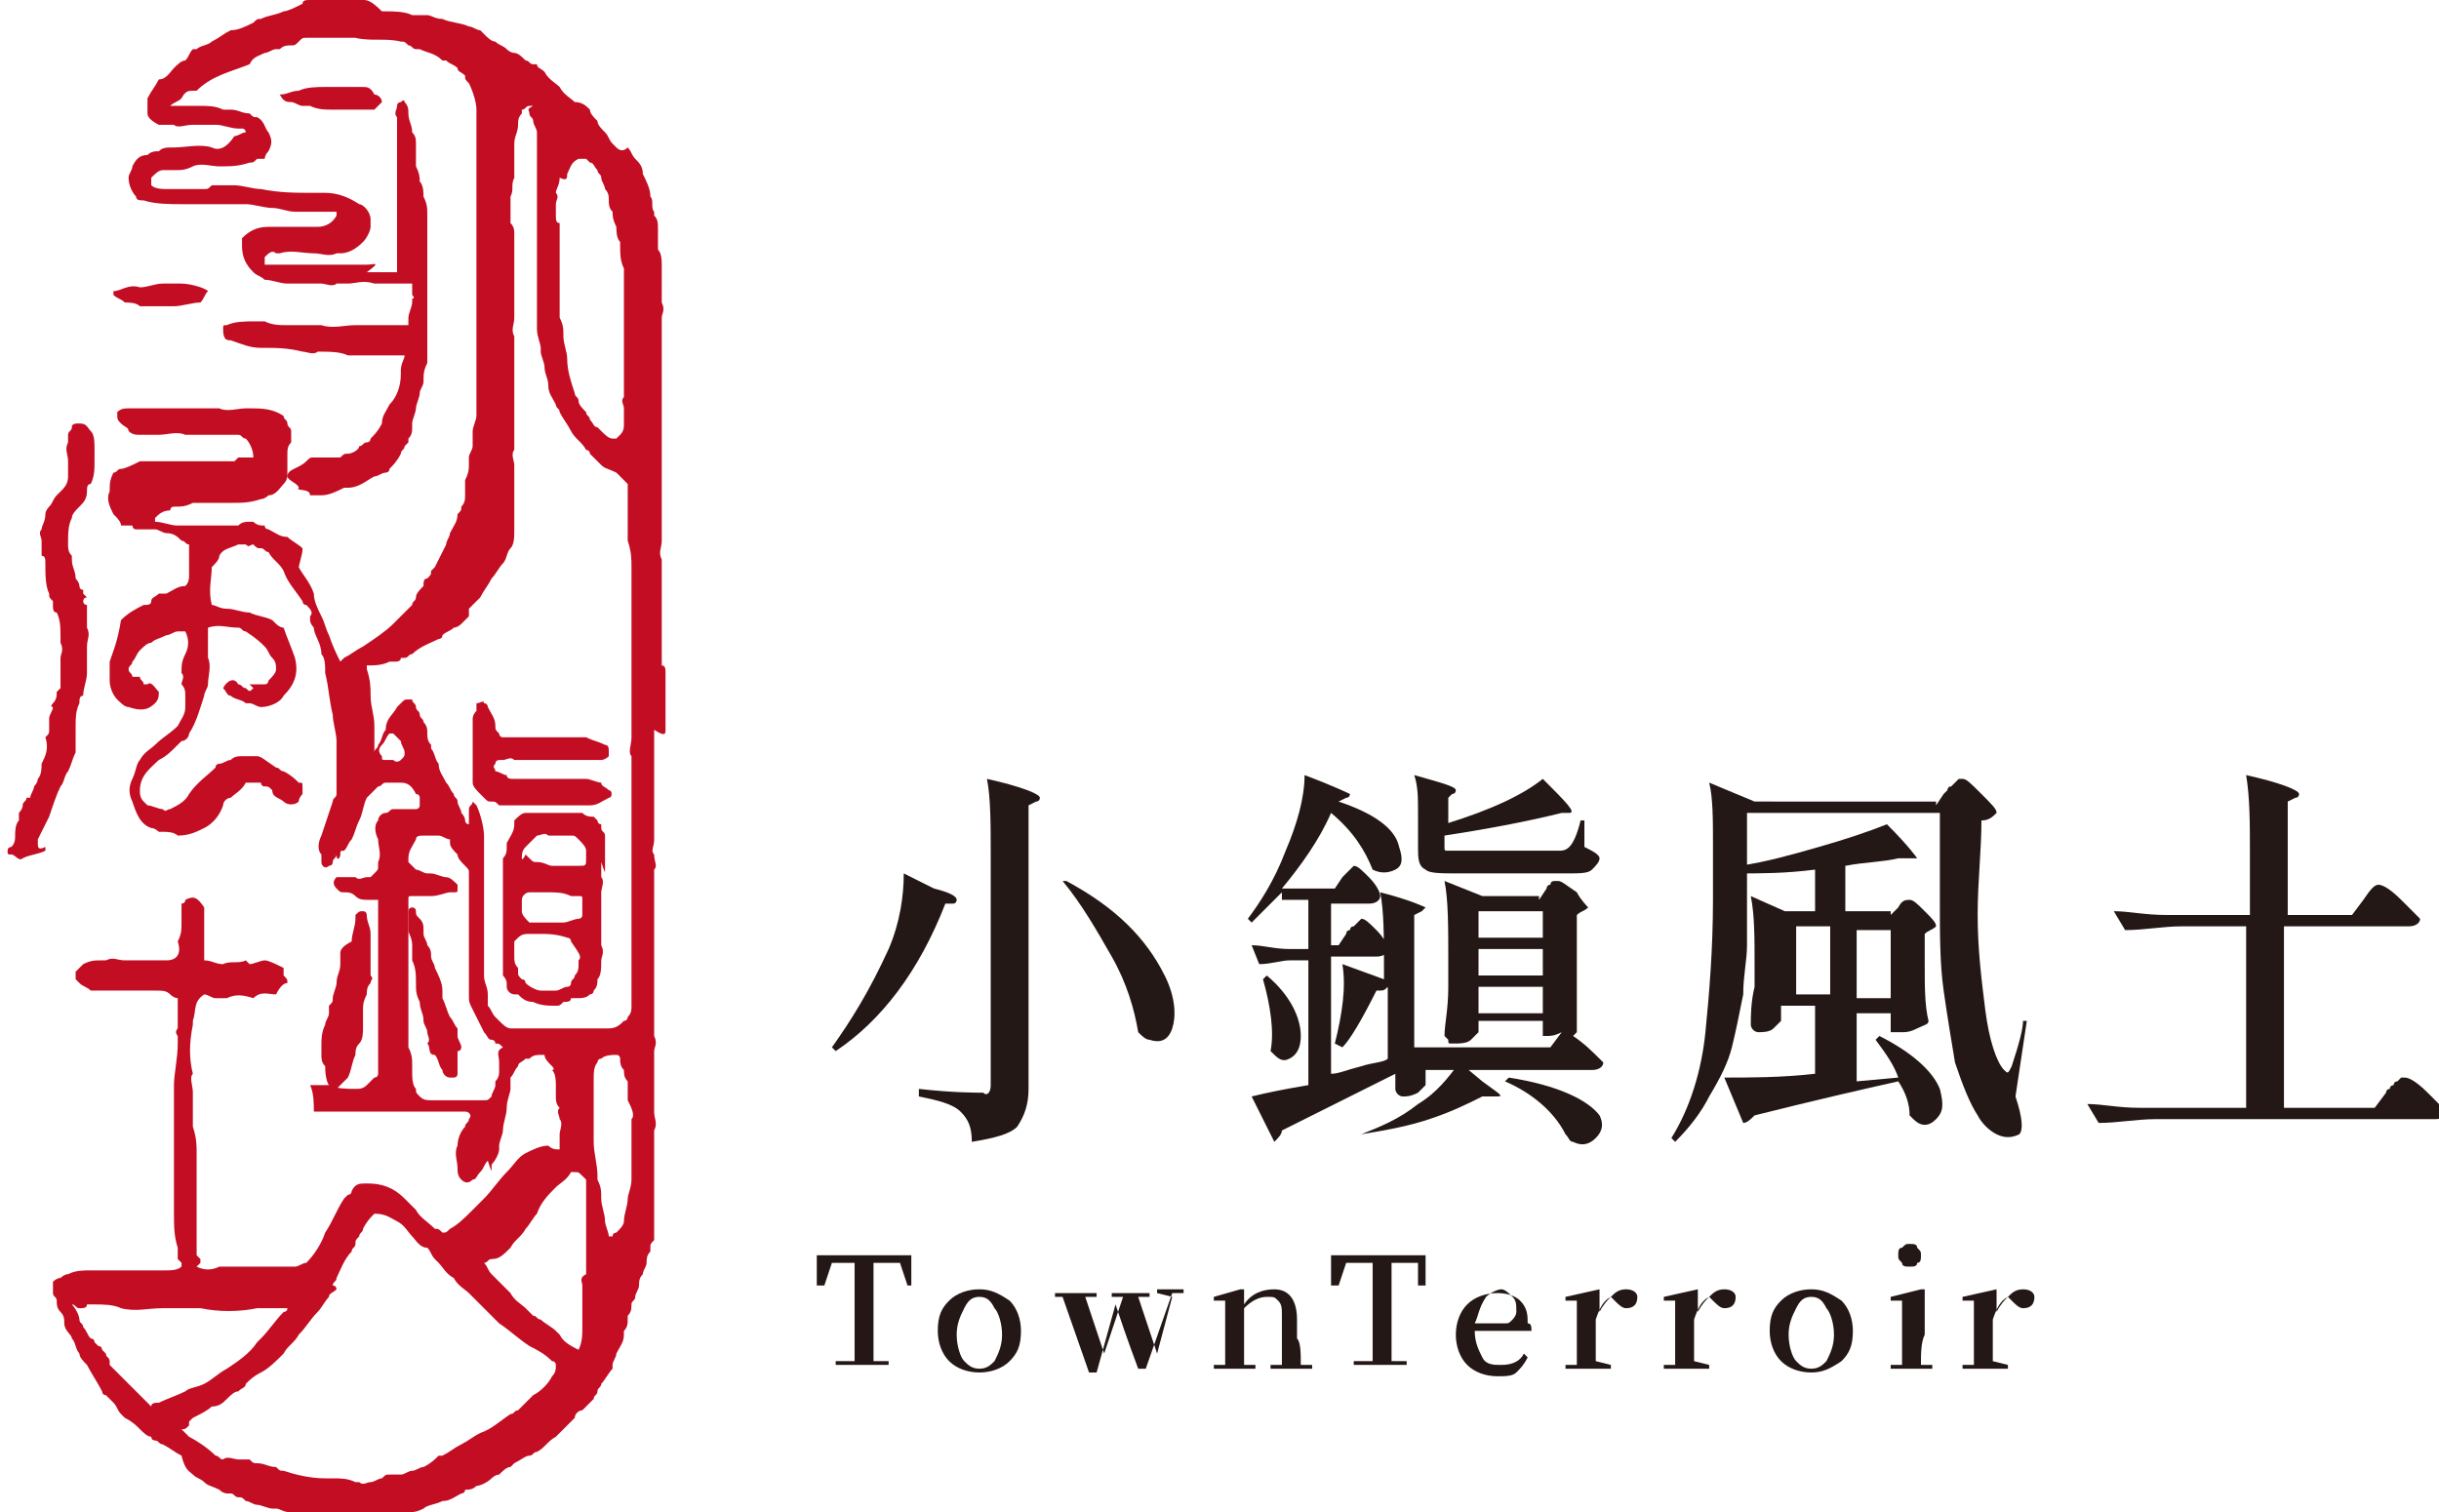 <?xml version="1.0" encoding="utf-8"?>
<!-- Generator: Adobe Illustrator 23.1.0, SVG Export Plug-In . SVG Version: 6.00 Build 0)  -->
<svg version="1.1" id="圖層_1" xmlns="http://www.w3.org/2000/svg" xmlns:xlink="http://www.w3.org/1999/xlink" x="0px" y="0px"
	 viewBox="0 0 64.5 40" style="enable-background:new 0 0 64.5 40;" xml:space="preserve">
<style type="text/css">
	.st0{fill:#231815;}
	.st1{fill:#C30D23;}
</style>
<g>
	<g>
		<path class="st0" d="M24.7,23.5c0.4,0.1,0.6,0.2,0.6,0.3c0,0,0,0.1-0.1,0.1L25,23.9c-0.7,1.8-1.7,3.1-2.9,3.9L22,27.7
			c0.5-0.7,1-1.5,1.5-2.6c0.3-0.7,0.4-1.4,0.4-2L24.7,23.5z M26.2,28.7v-6c0-0.9,0-1.6-0.1-2.1c0.9,0.2,1.4,0.4,1.4,0.5
			c0,0,0,0.1-0.1,0.1l-0.2,0.1v7.5c0,0.4-0.1,0.7-0.3,1c-0.2,0.2-0.6,0.3-1.2,0.4c0-0.4-0.1-0.6-0.3-0.8c-0.2-0.2-0.6-0.3-1.1-0.4
			v-0.2c0.9,0.1,1.5,0.1,1.7,0.1C26.1,29,26.2,28.9,26.2,28.7z M28.2,23.3c1.3,0.7,2.1,1.5,2.6,2.5c0.3,0.6,0.3,1.1,0.2,1.4
			c-0.1,0.3-0.3,0.4-0.6,0.3c-0.1,0-0.2-0.1-0.3-0.2c-0.1-0.6-0.3-1.3-0.7-2c-0.4-0.7-0.8-1.4-1.3-2L28.2,23.3z"/>
		<path class="st0" d="M40.7,23.8l0.2-0.3c0,0,0-0.1,0.1-0.1c0-0.1,0.1-0.1,0.1-0.1c0,0,0,0,0.1,0c0.1,0,0.2,0.1,0.5,0.3
			C41.8,23.8,42,24,42,24c-0.1,0.1-0.2,0.1-0.3,0.2v3.1c0,0,0,0-0.1,0.1c0.3,0.2,0.5,0.4,0.8,0.7c0,0.1-0.1,0.2-0.3,0.2h-4.4v0.4
			c0,0-0.1,0.1-0.2,0.2c-0.2,0.1-0.3,0.1-0.4,0.1s-0.2-0.1-0.2-0.2l0-0.2v-0.2c-1.2,0.6-2.2,1.1-3,1.5c0,0.1-0.1,0.2-0.2,0.3
			L33.1,29c0.4-0.1,0.9-0.2,1.5-0.3v-3.3h-0.5c-0.2,0-0.5,0.1-0.8,0.1L33.1,25c0.3,0,0.6,0.1,1,0.1h0.5v-1.3h-0.7l0-0.2
			c-0.3,0.3-0.6,0.6-0.8,0.8l-0.1-0.1c0.3-0.4,0.7-1,1-1.8c0.3-0.7,0.5-1.4,0.5-2c0.8,0.3,1.2,0.5,1.2,0.5c0,0,0,0.1-0.1,0.1
			l-0.2,0.1c0.9,0.3,1.5,0.7,1.6,1.2c0.1,0.3,0.1,0.5-0.1,0.6c-0.2,0.1-0.4,0.1-0.6,0c-0.2-0.5-0.5-1-1.1-1.5
			c-0.3,0.7-0.8,1.4-1.3,2h1.4l0.2-0.3c0.2-0.2,0.3-0.3,0.3-0.3c0.1,0,0.2,0.1,0.4,0.3c0.2,0.2,0.3,0.4,0.3,0.5
			c0,0.1-0.1,0.2-0.3,0.2h-1V25h0.2l0.2-0.3c0,0,0-0.1,0.1-0.1c0,0,0-0.1,0.1-0.1c0,0,0,0,0.1-0.1c0,0,0,0,0.1-0.1c0,0,0,0,0,0
			c0.1,0,0.2,0.1,0.4,0.3c0.2,0.2,0.3,0.4,0.3,0.5c0,0.1-0.1,0.2-0.3,0.2h-1.2v3.1c0.2,0,0.4-0.1,0.8-0.2c0.3-0.1,0.6-0.1,0.7-0.2
			v-1.9c-0.1,0.1-0.1,0.1-0.3,0.1c-0.4,0.8-0.7,1.3-0.9,1.5l-0.2-0.1c0.2-0.8,0.3-1.5,0.2-2.1l1.1,0.4v-0.2c0-0.9,0-1.6-0.1-2.1
			c0.8,0.2,1.2,0.4,1.2,0.4c0,0,0,0-0.1,0.1l-0.2,0.1v3.5H41l0.3-0.4c-0.2,0.1-0.3,0.1-0.4,0.1h-0.1v-0.4h-1.7v0.3
			c0,0-0.1,0.1-0.2,0.2c-0.1,0.1-0.3,0.1-0.5,0.1c-0.1,0-0.1,0-0.1-0.1c0,0-0.1-0.1-0.1-0.1c0-0.3,0.1-0.7,0.1-1.3v-0.7
			c0-0.9,0-1.6-0.1-2.1l1,0.4H40.7z M33.4,25.9l0.1-0.1c0.6,0.5,0.9,1.1,0.9,1.6c0,0.3-0.1,0.5-0.3,0.6c-0.2,0.1-0.3,0-0.5-0.2
			C33.7,27.3,33.6,26.6,33.4,25.9z M36,30c0.5-0.2,1-0.4,1.5-0.8c0.5-0.3,0.8-0.7,1.1-1.1l0.6,0.5c0.4,0.3,0.6,0.4,0.4,0.4
			c0,0,0,0-0.1,0l-0.3,0c-0.4,0.2-0.8,0.4-1.4,0.6c-0.6,0.2-1.2,0.3-1.8,0.4L36,30z M38.2,21.8c1.3-0.4,2.1-0.8,2.6-1.2
			c0.6,0.6,0.9,0.9,0.7,0.9c0,0,0,0,0,0l-0.2,0c-0.8,0.2-1.8,0.4-3.1,0.6v0.3c0,0.1,0,0.1,0.1,0.1c0.1,0,0.2,0,0.4,0H40
			c0.6,0,0.9,0,1.2,0c0.1,0,0.2,0,0.3-0.1c0.1-0.1,0.2-0.3,0.3-0.7h0.1l0,0.7c0.2,0.1,0.4,0.2,0.4,0.3c0,0.1-0.1,0.2-0.2,0.3
			c-0.1,0.1-0.3,0.1-0.7,0.1c-0.3,0-0.8,0-1.5,0h-1.3c-0.5,0-0.8,0-0.9-0.1c-0.2-0.1-0.2-0.3-0.2-0.6v-0.9c0-0.4,0-0.7-0.1-1
			c0.7,0.2,1.1,0.3,1.1,0.4c0,0,0,0.1-0.1,0.1l-0.1,0.1V21.8z M40.8,24.8v-0.7h-1.7v0.7H40.8z M39.1,25.8h1.7v-0.7h-1.7V25.8z
			 M39.1,26.1v0.7h1.7v-0.7H39.1z M39.8,28.6l0.1-0.1c1.3,0.2,2.1,0.6,2.4,1c0.1,0.2,0.1,0.4-0.1,0.6c-0.2,0.2-0.4,0.2-0.6,0.1
			c-0.1,0-0.1-0.1-0.2-0.2C41.1,29.4,40.5,28.9,39.8,28.6z"/>
		<path class="st0" d="M51.2,21.3l0.2-0.3c0,0,0,0,0.1-0.1c0,0,0-0.1,0.1-0.1c0,0,0,0,0.1-0.1c0,0,0,0,0.1-0.1c0,0,0,0,0.1,0
			c0.1,0,0.2,0.1,0.5,0.4c0.3,0.3,0.4,0.4,0.4,0.5c-0.1,0.1-0.2,0.2-0.4,0.2c0,0.8-0.1,1.6-0.1,2.5c0,0.9,0.1,1.7,0.2,2.5
			c0.1,0.8,0.3,1.4,0.5,1.6c0.1,0.1,0.1,0.1,0.2-0.1c0.2-0.6,0.3-1,0.3-1.2l0.1,0L53.3,29c0.2,0.6,0.2,0.9,0.1,1
			c-0.2,0.1-0.4,0.1-0.6,0c-0.2-0.1-0.4-0.3-0.5-0.5c-0.2-0.3-0.4-0.8-0.6-1.4c-0.1-0.6-0.2-1.2-0.3-1.9c-0.1-0.7-0.1-1.5-0.1-2.3
			c0-0.8,0-1.6,0-2.4h-5.1v2.3c0,0.5,0,0.9,0,1.2c0,0.4-0.1,0.8-0.1,1.3c-0.1,0.5-0.2,1-0.3,1.4c-0.1,0.4-0.3,0.8-0.6,1.3
			c-0.2,0.4-0.5,0.8-0.9,1.2l-0.1-0.1c0.5-0.8,0.8-1.8,0.9-2.8c0.1-1,0.2-2.2,0.2-3.5v-1.5c0-0.6,0-1.2-0.1-1.6l1.2,0.5H51.2z
			 M50,24.2l0.2-0.2c0.1-0.2,0.2-0.2,0.3-0.2c0.1,0,0.2,0.1,0.4,0.3c0.2,0.2,0.3,0.3,0.3,0.4c-0.1,0.1-0.2,0.1-0.3,0.2v0.8
			c0,0.6,0,1.1,0.1,1.5c0,0.1-0.1,0.1-0.3,0.2c-0.2,0.1-0.3,0.1-0.4,0.1H50v-0.5h-0.9v1.8l1.1-0.1c-0.1-0.3-0.3-0.6-0.6-1l0.1-0.1
			c0.8,0.4,1.4,0.9,1.6,1.4c0.1,0.4,0.1,0.6-0.1,0.8c-0.2,0.2-0.4,0.2-0.6,0c0,0,0,0-0.1-0.1c0-0.3-0.1-0.6-0.3-0.9
			c-0.9,0.2-2.2,0.5-3.8,0.9c-0.1,0.1-0.2,0.2-0.3,0.2l-0.5-1.2c0.7,0,1.5,0,2.4-0.1v-1.8h-0.9v0.4c0,0-0.1,0.1-0.2,0.2
			c-0.1,0.1-0.3,0.1-0.4,0.1c-0.1,0-0.2-0.1-0.2-0.2c0-0.2,0-0.6,0.1-1v-0.6c0-0.7,0-1.3-0.1-1.8l0.9,0.4h0.8v-1.1
			c-0.8,0.1-1.4,0.1-2,0.1l0-0.2c0.7-0.1,1.4-0.3,2.1-0.5c0.7-0.2,1.3-0.4,1.8-0.6c0.6,0.6,0.8,0.9,0.8,0.9c0,0-0.1,0-0.2,0l-0.3,0
			c-0.4,0.1-0.9,0.1-1.4,0.2v1.2H50z M47.5,24.5v1.8h0.9v-1.8H47.5z M50,26.4v-1.8h-0.9v1.8H50z"/>
		<path class="st0" d="M62.2,24.2l0.3-0.4c0.2-0.3,0.3-0.4,0.4-0.4c0.1,0,0.3,0.1,0.6,0.4c0.3,0.3,0.5,0.5,0.5,0.5
			c0,0.1-0.1,0.2-0.3,0.2h-3.3v4.8h2.4l0.3-0.4c0,0,0-0.1,0.1-0.1c0-0.1,0.1-0.1,0.1-0.1c0,0,0-0.1,0.1-0.1c0,0,0.1-0.1,0.1-0.1
			c0,0,0,0,0.1,0c0.1,0,0.3,0.1,0.6,0.4c0.3,0.3,0.5,0.5,0.5,0.5c0,0.1-0.1,0.2-0.3,0.2H57c-0.5,0-1,0.1-1.5,0.1l-0.3-0.5
			c0.4,0,0.8,0.1,1.4,0.1h2.8v-4.8h-1.7c-0.5,0-1,0.1-1.5,0.1l-0.3-0.5c0.4,0,0.8,0.1,1.4,0.1h2.2v-1.6c0-0.8,0-1.5-0.1-2.1
			c0.9,0.2,1.4,0.4,1.4,0.5c0,0,0,0.1-0.1,0.1l-0.2,0.1v3H62.2z"/>
	</g>
	<g>
		<g>
			<path class="st0" d="M23.8,33.4h-0.7c0,0.3,0,0.7,0,1.2v0.2c0,0.5,0,1,0,1.2l0.4,0v0.1h-1.4v-0.1l0.5,0c0-0.3,0-0.7,0-1.2v-0.2
				c0-0.6,0-1,0-1.2H22l-0.2,0.6h-0.2l0-0.8h2.5l0,0.8H24L23.8,33.4z"/>
			<path class="st0" d="M25.9,36.3c-0.3,0-0.6-0.1-0.8-0.3c-0.2-0.2-0.3-0.5-0.3-0.8c0-0.4,0.1-0.6,0.3-0.8c0.2-0.2,0.5-0.3,0.8-0.3
				c0.3,0,0.5,0.1,0.8,0.3c0.2,0.2,0.3,0.5,0.3,0.8c0,0.4-0.1,0.6-0.3,0.8C26.5,36.2,26.2,36.3,25.9,36.3z M25.9,36.2
				c0.2,0,0.3-0.1,0.4-0.2c0.1-0.2,0.2-0.4,0.2-0.7c0-0.3-0.1-0.6-0.2-0.7c-0.1-0.2-0.2-0.3-0.4-0.3c-0.2,0-0.3,0.1-0.4,0.3
				c-0.1,0.2-0.2,0.4-0.2,0.7c0,0.3,0.1,0.6,0.2,0.7C25.6,36.1,25.7,36.2,25.9,36.2z"/>
			<path class="st0" d="M31.3,34.1v0.1l-0.3,0l-0.7,2h-0.2c-0.3-0.8-0.5-1.4-0.6-1.7L29,36.3h-0.2l-0.7-2l-0.2,0v-0.1h1.1v0.1
				l-0.3,0l0.5,1.5l0.5-1.5l-0.3,0v-0.1h1v0.1l-0.3,0l0.5,1.5l0.4-1.5l-0.4-0.1v-0.1H31.3z"/>
			<path class="st0" d="M34.4,36.1l0.3,0v0.1h-1.1v-0.1l0.3,0c0-0.3,0-0.6,0-0.8v-0.5c0-0.2,0-0.3-0.1-0.4c-0.1-0.1-0.1-0.1-0.3-0.1
				c-0.2,0-0.4,0.1-0.6,0.3v0.7c0,0.1,0,0.3,0,0.8l0.3,0v0.1h-1.1v-0.1l0.3,0c0-0.2,0-0.5,0-0.8v-0.3c0-0.2,0-0.4,0-0.6l-0.3,0v-0.1
				l0.7-0.2l0.1,0l0,0.4c0.2-0.3,0.5-0.4,0.8-0.4c0.4,0,0.6,0.3,0.6,0.8v0.5C34.4,35.5,34.4,35.8,34.4,36.1z"/>
			<path class="st0" d="M37.5,33.4h-0.7c0,0.3,0,0.7,0,1.2v0.2c0,0.5,0,1,0,1.2l0.4,0v0.1h-1.4v-0.1l0.5,0c0-0.3,0-0.7,0-1.2v-0.2
				c0-0.6,0-1,0-1.2h-0.7l-0.2,0.6h-0.2l0-0.8h2.5l0,0.8h-0.2L37.5,33.4z"/>
			<path class="st0" d="M40.5,35.2H39c0,0.3,0.1,0.5,0.2,0.7c0.1,0.2,0.3,0.2,0.5,0.2c0.3,0,0.5-0.1,0.6-0.3l0.1,0.1
				c-0.1,0.2-0.2,0.3-0.3,0.4c-0.1,0.1-0.3,0.1-0.5,0.1c-0.3,0-0.6-0.1-0.8-0.3c-0.2-0.2-0.3-0.5-0.3-0.8c0-0.3,0.1-0.6,0.3-0.8
				c0.2-0.2,0.5-0.3,0.8-0.3c0.3,0,0.5,0.1,0.6,0.2c0.2,0.2,0.2,0.4,0.2,0.6C40.5,35,40.5,35.1,40.5,35.2z M39,35h0.8
				c0.1,0,0.1,0,0.2-0.1c0,0,0.1-0.1,0.1-0.2c0-0.2,0-0.3-0.1-0.4c-0.1-0.1-0.2-0.2-0.3-0.2c-0.1,0-0.3,0.1-0.4,0.2
				C39.1,34.6,39.1,34.8,39,35z"/>
			<path class="st0" d="M42.3,34.1l0,0.6c0.1-0.2,0.2-0.3,0.3-0.4c0.1-0.1,0.2-0.2,0.4-0.2c0.2,0,0.3,0.1,0.3,0.2
				c0,0.2-0.1,0.3-0.3,0.3c-0.1,0-0.2-0.1-0.3-0.2l-0.1-0.1c-0.2,0.1-0.3,0.3-0.4,0.6v0.3c0,0.1,0,0.3,0,0.8l0.4,0.1v0.1h-1.2v-0.1
				l0.3,0c0-0.2,0-0.5,0-0.8v-0.3c0-0.2,0-0.4,0-0.6l-0.3,0v-0.1L42.3,34.1L42.3,34.1z"/>
			<path class="st0" d="M44.9,34.1l0,0.6c0.1-0.2,0.2-0.3,0.3-0.4c0.1-0.1,0.2-0.2,0.4-0.2c0.2,0,0.3,0.1,0.3,0.2
				c0,0.2-0.1,0.3-0.3,0.3c-0.1,0-0.2-0.1-0.3-0.2l-0.1-0.1c-0.2,0.1-0.3,0.3-0.4,0.6v0.3c0,0.1,0,0.3,0,0.8l0.4,0.1v0.1h-1.2v-0.1
				l0.3,0c0-0.2,0-0.5,0-0.8v-0.3c0-0.2,0-0.4,0-0.6l-0.3,0v-0.1L44.9,34.1L44.9,34.1z"/>
			<path class="st0" d="M47.9,36.3c-0.3,0-0.6-0.1-0.8-0.3c-0.2-0.2-0.3-0.5-0.3-0.8c0-0.4,0.1-0.6,0.3-0.8c0.2-0.2,0.5-0.3,0.8-0.3
				c0.3,0,0.5,0.1,0.8,0.3c0.2,0.2,0.3,0.5,0.3,0.8c0,0.4-0.1,0.6-0.3,0.8C48.4,36.2,48.2,36.3,47.9,36.3z M47.9,36.2
				c0.2,0,0.3-0.1,0.4-0.2c0.1-0.2,0.2-0.4,0.2-0.7c0-0.3-0.1-0.6-0.2-0.7c-0.1-0.2-0.2-0.3-0.4-0.3c-0.2,0-0.3,0.1-0.4,0.3
				c-0.1,0.2-0.2,0.4-0.2,0.7c0,0.3,0.1,0.6,0.2,0.7C47.6,36.1,47.7,36.2,47.9,36.2z"/>
			<path class="st0" d="M50.8,36.1l0.3,0v0.1H50v-0.1l0.3,0c0-0.3,0-0.6,0-0.8v-0.3c0-0.2,0-0.4,0-0.6l-0.3,0v-0.1l0.8-0.2l0.1,0
				l0,0.6v0.6C50.8,35.5,50.8,35.8,50.8,36.1z M50.5,33.5c-0.1,0-0.2,0-0.2-0.1c-0.1-0.1-0.1-0.1-0.1-0.2c0-0.1,0-0.2,0.1-0.2
				c0.1-0.1,0.1-0.1,0.2-0.1c0.1,0,0.2,0,0.2,0.1c0.1,0.1,0.1,0.1,0.1,0.2c0,0.1,0,0.2-0.1,0.2C50.7,33.5,50.6,33.5,50.5,33.5z"/>
			<path class="st0" d="M52.8,34.1l0,0.6c0.1-0.2,0.2-0.3,0.3-0.4c0.1-0.1,0.2-0.2,0.4-0.2c0.2,0,0.3,0.1,0.3,0.2
				c0,0.2-0.1,0.3-0.3,0.3c-0.1,0-0.2-0.1-0.3-0.2l-0.1-0.1c-0.2,0.1-0.3,0.3-0.4,0.6v0.3c0,0.1,0,0.3,0,0.8l0.4,0.1v0.1h-1.2v-0.1
				l0.3,0c0-0.2,0-0.5,0-0.8v-0.3c0-0.2,0-0.4,0-0.6l-0.3,0v-0.1L52.8,34.1L52.8,34.1z"/>
		</g>
	</g>
</g>
<g>
	<path class="st1" d="M12.2,27.7c0-0.1-0.1-0.2-0.1-0.3c0-0.1,0-0.1,0-0.2C12,27.1,12,27,11.9,26.9c-0.1-0.2-0.1-0.3-0.2-0.5
		c0,0,0-0.1,0-0.1c0,0,0-0.1,0-0.1c0-0.2-0.1-0.4-0.2-0.6c0-0.1-0.1-0.2-0.1-0.3c0-0.1,0-0.2-0.1-0.3c0-0.1-0.1-0.2-0.1-0.3
		c0,0,0-0.1,0-0.1c0-0.1,0-0.2-0.1-0.3c-0.1-0.1-0.1-0.1-0.1-0.2c0,0,0-0.1-0.1-0.1c0,0-0.1,0-0.1,0.1c0,0.1,0,0.1,0,0.2
		c0,0.1,0,0.2,0,0.3c0,0.1,0.1,0.2,0.1,0.4c0,0.1,0,0.2,0,0.3c0,0,0,0,0,0.1c0.1,0.2,0.1,0.4,0.1,0.6c0,0.2,0,0.3,0.1,0.5
		c0,0.2,0.1,0.3,0.1,0.5c0,0.1,0.1,0.2,0.1,0.3c0,0.1,0.1,0.2,0,0.3c0.1,0.1,0,0.3,0.2,0.3c0,0,0,0,0,0c0.1,0.1,0.1,0.3,0.2,0.4
		c0,0.1,0.1,0.2,0.2,0.2c0,0,0.1,0,0.1,0c0,0,0.1,0,0.1-0.1c0,0,0-0.1,0-0.1c0-0.1,0-0.1,0-0.2c0-0.1,0-0.2,0-0.3
		C12.2,27.8,12.2,27.7,12.2,27.7z"/>
	<path class="st1" d="M8.5,27.6C8.5,27.6,8.5,27.5,8.5,27.6L8.5,27.6z"/>
	<path class="st1" d="M8.5,27.9c0,0.1,0,0.2,0.1,0.3c0,0.1,0,0.5,0.2,0.6c0,0,0.1,0,0.1,0l0,0c0,0,0,0,0,0c0.1-0.1,0.2-0.2,0.3-0.3
		c0,0,0,0,0,0c0.1-0.2,0.1-0.4,0.2-0.6c0-0.1,0-0.2,0.1-0.3c0.1-0.1,0.1-0.3,0.1-0.4c0,0,0,0,0-0.1c0-0.1,0-0.3,0-0.4
		c0-0.1,0-0.2,0.1-0.4c0-0.1,0-0.2,0.1-0.3c0-0.1,0.1-0.1,0-0.2c0,0,0-0.1,0-0.1c0-0.1,0-0.1,0-0.2c0-0.1,0-0.1,0-0.2
		c0-0.1,0-0.2,0-0.3c0,0,0-0.1,0-0.1c0-0.1,0-0.2,0-0.2c0-0.2-0.1-0.3-0.1-0.5c0,0,0-0.1-0.1-0.1c-0.1,0-0.1,0-0.2,0.1
		c0,0,0,0.1,0,0.1c0,0.2-0.1,0.4-0.1,0.6C9.1,25,9,25.1,9,25.2c0,0.1,0,0.2,0,0.3c0,0.2-0.1,0.3-0.1,0.5c0,0.1-0.1,0.3-0.1,0.4
		c0,0.1,0,0.1-0.1,0.2c0,0,0,0,0,0.1c0,0,0,0.1,0,0.1c0,0.1-0.1,0.2-0.1,0.3c-0.1,0.2-0.1,0.4-0.1,0.5l0,0c0,0,0,0.1,0,0.1
		C8.5,27.8,8.5,27.8,8.5,27.9z"/>
	<path class="st1" d="M16,23c0-0.2,0-0.4,0-0.7c0,0,0,0,0,0c0-0.1,0-0.2,0-0.2c0-0.1-0.1-0.1-0.1-0.2c0,0,0,0,0-0.1
		c-0.1,0-0.1-0.1-0.1-0.1c0,0-0.1-0.1-0.1-0.1c-0.1,0-0.2,0-0.3-0.1c0,0-0.1,0-0.1,0c-0.2,0-0.3,0-0.5,0c0,0-0.1,0-0.1,0
		c0,0-0.1,0-0.1,0c-0.1,0-0.3,0-0.4,0c0,0-0.1,0-0.1,0c-0.1,0-0.2,0-0.2,0c0,0,0,0,0,0c-0.1,0-0.2,0.1-0.3,0.2c0,0,0,0,0,0.1
		c0,0.2-0.1,0.3-0.2,0.5c0,0,0,0.1,0,0.1c0,0.1,0,0.2-0.1,0.3c0,0,0,0.1,0,0.1c0,0,0,0,0,0.1c0,0.2,0,0.3,0,0.5c0,0.1,0,0.3,0,0.4
		c0,0.1,0,0.3,0,0.4c0,0,0,0.1,0,0.1c0,0.1,0,0.2,0,0.3c0,0.1,0,0.2,0,0.4c0,0.2,0,0.3,0,0.5c0,0.1,0,0.1,0,0.2c0,0,0,0.1,0,0.1
		c0.1,0.1,0.1,0.2,0.1,0.2c0,0,0,0.1,0,0.1c0,0.1,0.1,0.2,0.2,0.2c0,0,0,0,0.1,0c0.1,0.1,0.2,0.2,0.4,0.2c0.2,0.1,0.4,0.1,0.6,0.1
		c0.1,0,0.1,0,0.2-0.1c0,0,0,0,0,0c0.1,0,0.2,0,0.2-0.1c0,0,0.1,0,0.1,0c0.2,0,0.3,0,0.4-0.1c0,0,0.1,0,0.1-0.1
		c0.1-0.1,0.1-0.2,0.1-0.3c0.1-0.1,0.1-0.3,0.1-0.5c0-0.1,0.1-0.2,0-0.4c0-0.1,0-0.2,0-0.3c0-0.1,0-0.2,0-0.4c0,0,0-0.1,0-0.1
		c0-0.1,0-0.2,0-0.3c0-0.1,0-0.2,0-0.3c0-0.1,0.1-0.3,0-0.4c0-0.1,0-0.1,0-0.2c0-0.1,0-0.2,0-0.2c0,0,0,0,0,0C16,23.1,16,23.1,16,23
		z M13.8,22.7c0-0.1,0-0.2,0.1-0.3c0.1-0.1,0.1-0.1,0.2-0.2c0,0,0.1-0.1,0.1-0.1c0.1,0,0.2-0.1,0.3,0c0.1,0,0.2,0,0.3,0
		c0.1,0,0.1,0,0.2,0c0,0,0.1,0,0.1,0c0.1,0,0.1,0,0.2,0.1c0.1,0.1,0.2,0.2,0.2,0.3c0,0.1,0,0.1,0,0.2c0,0.2,0,0.2-0.2,0.2
		c-0.1,0-0.2,0-0.2,0c-0.1,0-0.2,0-0.3,0c-0.1,0-0.1,0-0.2,0c-0.1,0-0.2-0.1-0.4-0.1c-0.1,0-0.1,0-0.2-0.1c0,0,0,0-0.1-0.1
		C13.8,22.8,13.8,22.7,13.8,22.7z M15.3,25.4c0,0,0,0.1,0,0.1c0,0.1,0,0.2-0.1,0.3c0,0.1-0.1,0.1-0.1,0.2c0,0.1-0.1,0.1-0.1,0.1
		c-0.1,0-0.2,0.1-0.3,0.1c0,0,0,0-0.1,0c-0.1,0-0.2,0-0.3,0c-0.1,0-0.3-0.1-0.4-0.2c0,0,0-0.1-0.1-0.1c-0.1-0.1-0.1-0.1-0.1-0.2
		c0,0,0,0,0-0.1c-0.1-0.1-0.1-0.2-0.1-0.3c0-0.1,0-0.2,0-0.3c0,0,0-0.1,0-0.1c0,0,0.1-0.1,0.1-0.1c0.1-0.1,0.2-0.1,0.3-0.1
		c0.1,0,0.2,0,0.2,0c0.3,0,0.5,0,0.8,0.1c0,0,0.1,0,0.1,0.1C15.3,25.2,15.4,25.3,15.3,25.4z M15.4,24.2c0,0.1-0.1,0.1-0.1,0.1
		c-0.1,0-0.3,0.1-0.4,0.1c-0.1,0-0.2,0-0.3,0c0,0,0,0,0,0c-0.1,0-0.2,0-0.3,0c0,0-0.1,0-0.1,0c0,0-0.1,0-0.1,0c0,0-0.1,0-0.1,0
		c-0.1-0.1-0.2-0.2-0.2-0.3c0-0.1,0-0.2,0-0.3c0-0.1,0.1-0.2,0.2-0.2c0.1,0,0.1,0,0.2,0c0.1,0,0.1,0,0.2,0c0,0,0.1,0,0.1,0
		c0.2,0,0.4,0,0.6,0.1c0,0,0.1,0,0.2,0c0.1,0,0.1,0,0.1,0.1c0,0,0,0.1,0,0.1c0,0,0,0.1,0,0.1c0,0.1,0,0.1,0,0.2
		C15.4,24.1,15.4,24.2,15.4,24.2z"/>
	<path class="st1" d="M15.9,20.7c-0.1,0-0.3-0.1-0.4-0.1c0,0-0.1,0-0.1,0c-0.1,0-0.1,0-0.1,0c-0.1,0-0.2,0-0.3,0c-0.1,0-0.2,0-0.3,0
		c-0.1,0-0.2,0-0.3,0c0,0-0.1,0-0.1,0c-0.2,0-0.3,0-0.5,0c-0.1,0-0.2,0-0.2,0c-0.1,0-0.2,0-0.2-0.1c-0.1,0-0.2-0.1-0.3-0.1
		c0,0,0,0,0,0c0-0.1-0.1-0.1,0-0.2c0-0.1,0.1-0.1,0.1-0.1c0,0,0.1,0,0.1,0c0.1,0,0.2-0.1,0.3,0c0,0,0.1,0,0.1,0c0.1,0,0.3,0,0.4,0
		c0.1,0,0.1,0,0.2,0c0.1,0,0.2,0,0.4,0c0.1,0,0.2,0,0.3,0c0.1,0,0.3,0,0.4,0c0.1,0,0.1,0,0.2,0c0.1,0,0.2,0,0.3,0
		c0.1,0,0.2-0.1,0.2-0.1c0,0,0,0,0-0.1c0-0.1,0-0.2-0.1-0.2c-0.2-0.1-0.3-0.1-0.5-0.2c0,0,0,0-0.1,0c0,0-0.1,0-0.1,0
		c-0.1,0-0.1,0-0.2,0c-0.1,0-0.1,0-0.2,0c-0.2,0-0.3,0-0.5,0c-0.2,0-0.4,0-0.6,0c0,0,0,0,0,0c-0.1,0-0.1,0-0.2,0c-0.1,0-0.2,0-0.3,0
		c0,0-0.1,0-0.1-0.1c-0.1-0.1-0.1-0.1-0.1-0.2c0-0.2-0.1-0.3-0.2-0.5c0,0,0-0.1-0.1-0.1c0-0.1-0.1,0-0.2,0c0,0,0,0,0,0.1
		c0,0,0,0.1,0,0.1c-0.1,0.1-0.1,0.2-0.1,0.2c0,0.1,0,0.1,0,0.2c0,0.1,0,0.1,0,0.2c0,0.1,0,0.2,0,0.3c0,0.1,0,0.3,0,0.4
		c0,0.1,0,0.2,0,0.3c0,0.1,0,0.2,0,0.3c0,0.1,0.1,0.2,0.2,0.3c0,0,0,0,0.1,0.1c0.1,0.1,0.1,0.1,0.2,0.1c0.1,0,0.1,0,0.2,0.1
		c0,0,0.1,0,0.1,0c0.2,0,0.4,0,0.7,0c0.1,0,0.2,0,0.2,0c0.1,0,0.2,0,0.2,0c0.1,0,0.1,0,0.2,0c0.1,0,0.3,0,0.4,0c0.1,0,0.2,0,0.2,0
		c0,0,0.1,0,0.1,0c0.1,0,0.1,0,0.2,0c0,0,0.1,0,0.1,0c0.2,0,0.3-0.1,0.5-0.2c0,0,0,0,0,0c0.1,0,0.1-0.2,0-0.2
		C16,20.8,15.9,20.8,15.9,20.7z"/>
	<path class="st1" d="M17.6,19.3C17.6,19.3,17.6,19.3,17.6,19.3c0-0.2,0-0.4,0-0.5c0-0.1,0-0.3,0-0.4c0-0.1,0-0.2,0-0.2
		c0-0.1,0-0.3,0-0.4c0-0.1,0-0.2-0.1-0.2c0,0,0,0,0-0.1c0-0.2,0-0.4,0-0.6c0,0,0-0.1,0-0.1c0-0.1,0-0.2,0-0.3c0-0.1,0-0.3,0-0.4
		c0-0.1,0-0.1,0-0.2c0-0.1,0-0.1,0-0.2c0-0.1,0-0.2,0-0.3c0-0.1,0-0.2,0-0.3c0-0.1,0-0.2,0-0.3c0,0,0,0,0,0c-0.1-0.2,0-0.3,0-0.5
		c0-0.1,0-0.3,0-0.5c0-0.1,0-0.1,0-0.1c0-0.1,0-0.2,0-0.3c0-0.1,0-0.2,0-0.3c0,0,0-0.1,0-0.1c0-0.2,0-0.4,0-0.5c0-0.2,0-0.4,0-0.6
		c0-0.1,0-0.3,0-0.4c0-0.1,0-0.3,0-0.4c0,0,0,0,0-0.1c0-0.1,0-0.1,0-0.2c0,0,0-0.1,0-0.1c0,0,0-0.1,0-0.1c0-0.2,0-0.3,0-0.5
		c0,0,0,0,0-0.1c0-0.1,0-0.2,0-0.2c0-0.2,0-0.4,0-0.6c0,0,0-0.1,0-0.1c0-0.1,0-0.2,0-0.3c0-0.1,0-0.2,0-0.4c0-0.1,0.1-0.2,0-0.4
		c0,0,0,0,0,0c0-0.1,0-0.1,0-0.2c0-0.1,0-0.1,0-0.2c0-0.2,0-0.4,0-0.6c0-0.1,0-0.3-0.1-0.4c0,0,0,0,0-0.1c0-0.1,0-0.1,0-0.2
		c0,0,0-0.1,0-0.1c0,0,0,0,0-0.1c0-0.2,0-0.3-0.1-0.4c0,0,0-0.1,0-0.1c-0.1-0.1,0-0.3-0.1-0.4c0-0.2-0.1-0.4-0.2-0.6
		c0-0.2-0.1-0.3-0.2-0.4c-0.1-0.1-0.1-0.2-0.2-0.3C16.5,4,16.4,4,16.3,3.9c0,0,0,0-0.1-0.1c-0.1-0.1-0.1-0.2-0.2-0.3
		c-0.1-0.1-0.2-0.2-0.2-0.3c-0.1-0.1-0.2-0.2-0.2-0.3c-0.1-0.1-0.2-0.2-0.4-0.2c0,0,0,0,0,0c-0.1-0.1-0.3-0.2-0.4-0.4
		c-0.1-0.1-0.3-0.2-0.4-0.4c-0.1-0.1-0.2-0.1-0.2-0.2c0,0,0,0-0.1,0c-0.1,0-0.1-0.1-0.2-0.1c-0.1-0.1-0.2-0.2-0.3-0.2
		c0,0-0.1,0-0.2-0.1c-0.1-0.1-0.2-0.1-0.3-0.2C13,1.1,12.9,1,12.8,0.9c0,0,0,0,0,0c0,0-0.1-0.1-0.1-0.1c-0.1,0-0.2-0.1-0.3-0.1
		c-0.2-0.1-0.5-0.1-0.7-0.2c-0.2,0-0.3-0.1-0.4-0.1c0,0-0.1,0-0.1,0c0,0,0,0,0,0c0,0,0,0,0,0c0,0-0.1,0-0.1,0c0,0-0.1,0-0.1,0
		c0,0-0.1,0-0.1,0c-0.2-0.1-0.5-0.1-0.7-0.1c0,0-0.1,0-0.1,0C9.8,0,9.7,0,9.6,0c0,0-0.1,0-0.1,0C9.3,0,9.1,0,8.9,0
		C8.9,0,8.8,0,8.7,0C8.7,0,8.6,0,8.5,0c-0.1,0-0.1,0-0.2,0c0,0-0.1,0-0.1,0c-0.1,0-0.2,0-0.2,0.1C7.8,0.2,7.6,0.3,7.5,0.3
		C7.3,0.4,7.1,0.4,6.9,0.5c-0.1,0-0.1,0-0.2,0.1C6.5,0.7,6.3,0.8,6.1,0.8C5.9,0.9,5.8,1,5.6,1.1C5.5,1.2,5.3,1.2,5.2,1.3
		c0,0,0,0-0.1,0C5,1.4,5,1.5,4.9,1.6C4.8,1.6,4.7,1.7,4.6,1.8C4.5,1.9,4.4,2.1,4.2,2.1C4.1,2.3,4,2.4,3.9,2.6c0,0.1,0,0.3,0,0.4
		C3.9,3.1,4,3.2,4.2,3.3c0.1,0,0.2,0,0.3,0c0,0,0.1,0,0.1,0c0.1,0.1,0.3,0,0.5,0c0.2,0,0.4,0,0.6,0c0.2,0,0.4,0.1,0.6,0.1
		c0,0,0.1,0,0.1,0c0.1,0,0.1,0.1,0.1,0.1c0,0,0,0,0,0c-0.1,0-0.2,0.1-0.3,0.1C6,3.9,5.8,4,5.6,3.9c-0.3-0.1-0.7,0-1,0
		c-0.2,0-0.3,0-0.4,0.1C4.1,4,4,4,3.9,4.1C3.7,4.1,3.6,4.2,3.5,4.4c0,0.1-0.1,0.2-0.1,0.3c0,0.2,0.1,0.4,0.2,0.5
		c0,0.1,0.1,0.1,0.2,0.1c0.3,0.1,0.7,0.1,1,0.1c0.2,0,0.4,0,0.6,0c0.1,0,0.2,0,0.3,0c0.3,0,0.6,0,0.8,0c0.2,0,0.5,0.1,0.7,0.1
		c0.2,0,0.4,0.1,0.6,0.1c0.2,0,0.4,0,0.6,0c0.2,0,0.3,0,0.5,0c0,0,0,0.1,0,0.1C8.8,5.9,8.6,6,8.4,6C8.2,6,7.9,6,7.6,6
		c-0.2,0-0.4,0-0.5,0c-0.3,0-0.5,0.1-0.7,0.3c0,0.1,0,0.1,0,0.2c0,0.3,0.1,0.5,0.3,0.7c0.1,0.1,0.2,0.1,0.3,0.2
		c0.2,0,0.4,0.1,0.6,0.1c0.3,0,0.6,0,0.9,0c0.1,0,0.3,0.1,0.4,0c0,0,0,0,0.1,0c0.1,0,0.2,0,0.2,0c0.2,0,0.4-0.1,0.7,0c0,0,0,0,0.1,0
		c0.1,0,0.2,0,0.3,0c0.1,0,0.2,0,0.3,0c0.1,0,0.2,0,0.3,0c0,0,0,0,0,0c0,0.1,0,0.2,0,0.3c0,0,0,0,0,0c0,0,0.1,0.1,0,0.1
		c0,0,0,0,0,0.1c0,0.1-0.1,0.3-0.1,0.4c0,0.1,0,0.1,0,0.2c-0.2,0-0.3,0-0.5,0c-0.1,0-0.2,0-0.2,0c0,0-0.1,0-0.1,0
		c-0.2,0-0.4,0-0.6,0c-0.3,0-0.6,0.1-0.9,0c0,0,0,0-0.1,0c-0.3,0-0.5,0-0.8,0c-0.2,0-0.4,0-0.6-0.1c-0.1,0-0.2,0-0.3,0
		c-0.2,0-0.5,0-0.7,0.1c-0.1,0-0.1,0-0.1,0.1C5.9,9,6,9,6.1,9c0.3,0.1,0.5,0.2,0.8,0.2c0.4,0,0.7,0,1.1,0.1c0.1,0,0.3,0.1,0.4,0
		c0.3,0,0.6,0,0.8,0.1c0.3,0,0.5,0,0.8,0c0.2,0,0.4,0,0.6,0c0,0,0.1,0,0.1,0c0,0.1-0.1,0.2-0.1,0.4c0,0,0,0.1,0,0.1
		c0,0.3-0.1,0.6-0.3,0.8c-0.1,0.2-0.2,0.3-0.2,0.5c-0.1,0.2-0.2,0.3-0.3,0.4c0,0,0,0.1-0.1,0.1c-0.1,0-0.1,0.1-0.2,0.1
		C9.5,11.9,9.3,12,9.2,12c-0.1,0-0.1,0-0.2,0.1c0,0-0.1,0-0.1,0c0,0,0,0-0.1,0c-0.1,0-0.2,0-0.3,0c-0.1,0-0.1,0-0.2,0
		c-0.1,0-0.1,0-0.2,0.1c-0.2,0.2-0.5,0.2-0.5,0.4c0,0.1,0.3,0.2,0.3,0.3c-0.1,0.1,0.3,0,0.3,0.2c0,0,0,0,0,0c0,0,0.1,0,0.1,0
		c0.1,0,0.2,0,0.2,0c0.2,0,0.4-0.1,0.6-0.2c0,0,0,0,0.1,0c0.3,0,0.5-0.2,0.7-0.3c0,0,0,0,0,0c0.1,0,0.2-0.1,0.3-0.1
		c0,0,0.1,0,0.1-0.1c0.1-0.1,0.2-0.2,0.3-0.4c0-0.1,0.1-0.1,0.1-0.2c0,0,0.1-0.1,0.1-0.1c0,0,0-0.1,0-0.1c0.1-0.1,0.1-0.2,0.1-0.3
		c0,0,0,0,0-0.1c0-0.1,0.1-0.3,0.1-0.4c0-0.1,0.1-0.3,0.1-0.4c0-0.1,0.1-0.2,0.1-0.3c0-0.2,0-0.3,0.1-0.5c0-0.1,0-0.2,0-0.2
		c0-0.1,0-0.2,0-0.3c0-0.1,0-0.1,0-0.2c0-0.1,0-0.3,0-0.4c0-0.1,0-0.2,0-0.3c0,0,0-0.1,0-0.1c0-0.1,0-0.1,0-0.2c0-0.1,0-0.1,0-0.2
		c0,0,0-0.1,0-0.1c0-0.2,0-0.3,0-0.5c0,0,0-0.1,0-0.1c0-0.1,0-0.3,0-0.4c0-0.1,0-0.3,0-0.4c0,0,0-0.1,0-0.1c0-0.1,0-0.2,0-0.3
		c0,0,0-0.1,0-0.1c0-0.2,0-0.3-0.1-0.5c0-0.1,0-0.3-0.1-0.4c0-0.1,0-0.2-0.1-0.4c0-0.1,0-0.2,0-0.3c0-0.1,0-0.2,0-0.3
		c0-0.1,0-0.2-0.1-0.3c0-0.2-0.1-0.3-0.1-0.5c0-0.1,0-0.2-0.1-0.3c0,0,0-0.1-0.1,0c0,0-0.1,0-0.1,0.1c0,0.1-0.1,0.2,0,0.3
		c0,0.1,0,0.2,0,0.3c0,0.1,0,0.2,0,0.3c0,0,0,0.1,0,0.1c0,0.1,0,0.2,0,0.4c0,0.1,0,0.1,0,0.2c0,0.1,0,0.1,0,0.2c0,0,0,0,0,0
		c0,0.1,0,0.2,0,0.3c0,0.1,0,0.3,0,0.4c0,0.1,0,0.2,0,0.3c0,0.1,0,0.1,0,0.2c0,0.1,0,0.1,0,0.2c0,0,0,0,0,0.1c0,0.1,0,0.1,0,0.2
		c0,0,0,0.1,0,0.1c0,0.2,0,0.3,0,0.5c0,0.1,0,0.1,0,0.1c0,0.1,0,0.1,0,0.2c-0.1,0-0.2,0-0.3,0c0,0-0.1,0-0.1,0c-0.1,0-0.2,0-0.3,0
		c0,0-0.1,0-0.1,0C10.1,6.9,9.9,7,9.7,7c-0.2,0-0.3,0-0.5,0c-0.2,0-0.5,0-0.8,0c-0.1,0-0.1,0-0.2,0c-0.2,0-0.5,0-0.7,0
		c-0.2,0-0.3,0-0.5,0C7,7,7,7,7,7c0-0.1,0-0.1,0-0.2c0.1-0.1,0.2-0.2,0.3-0.1c0,0,0.1,0,0.1,0c0.3-0.1,0.6,0,0.9,0
		c0.2,0,0.4,0.1,0.6,0c0,0,0.1,0,0.1,0c0.2,0,0.4-0.1,0.6-0.3c0.1-0.1,0.2-0.3,0.2-0.4c0-0.1,0-0.1,0-0.2c0-0.2-0.2-0.4-0.3-0.4
		C9.2,5.2,8.9,5.1,8.6,5.1c-0.1,0-0.2,0-0.3,0c-0.5,0-0.9,0-1.4-0.1C6.7,5,6.4,4.9,6.2,4.9c-0.2,0-0.4,0-0.6,0C5.5,5,5.5,5,5.4,5
		C5.3,5,5.1,5,4.9,5C4.8,5,4.6,5,4.4,5C4.3,5,4.1,5,4,4.9c0-0.1,0-0.1,0-0.2c0.1-0.1,0.2-0.2,0.3-0.2c0.1,0,0.2,0,0.3,0
		c0.2,0,0.3,0,0.5-0.1c0.2-0.1,0.5,0,0.7,0c0.3,0,0.5,0,0.8-0.1c0.1,0,0.1,0,0.2-0.1c0.1,0,0.1,0,0.2,0C7,4.2,7,4.1,7.1,4
		c0.1-0.2,0.1-0.3,0-0.5C7,3.4,7,3.2,6.8,3.1C6.7,3.1,6.7,3.1,6.6,3C6.4,3,6.3,2.9,6.1,2.9c-0.1,0-0.2,0-0.2,0
		C5.7,2.8,5.5,2.8,5.3,2.8c-0.2,0-0.3,0-0.5,0c-0.1,0-0.2,0-0.3,0c0,0,0,0,0,0c0.1-0.1,0.2-0.1,0.3-0.2C4.9,2.4,5,2.4,5.1,2.4
		c0,0,0,0,0.1,0c0.4-0.4,0.9-0.5,1.4-0.7c0,0,0,0,0,0C6.7,1.5,6.8,1.5,7,1.4c0.1,0,0.2-0.1,0.3-0.1c0,0,0.1,0,0.1,0
		c0.1-0.1,0.2-0.1,0.3-0.1c0.1,0,0.1,0,0.2-0.1C8,1,8,1,8.1,1c0.1,0,0.2,0,0.2,0c0.1,0,0.1,0,0.2,0c0,0,0.1,0,0.1,0
		c0.1,0,0.2,0,0.3,0c0,0,0.1,0,0.2,0c0,0,0.1,0,0.1,0c0,0,0.1,0,0.1,0c0,0,0.1,0,0.1,0c0.4,0.1,0.8,0,1.2,0.1c0,0,0,0,0,0
		c0.1,0,0.1,0,0.2,0.1c0.1,0,0.1,0.1,0.2,0.1c0,0,0.1,0,0.1,0c0.2,0.1,0.4,0.1,0.6,0.3c0,0,0,0,0.1,0c0.1,0.1,0.2,0.1,0.3,0.2
		c0,0,0,0,0,0c0,0.1,0.1,0.1,0.2,0.2c0,0.1,0,0.1,0.1,0.2c0.1,0.2,0.2,0.5,0.2,0.7c0,0.1,0,0.2,0,0.3c0,0,0,0,0,0c0,0.1,0,0.2,0,0.4
		c0,0.1,0,0.2,0,0.2c0,0.2,0,0.3,0,0.5c0,0,0,0,0,0.1c0,0.1,0,0.1,0,0.2c0,0,0,0.1,0,0.1c0,0.3,0,0.6,0,1c0,0.1,0,0.2,0,0.3
		c0,0.1,0,0.1,0,0.2c0,0,0,0.1,0,0.1c0,0.1,0,0.1,0,0.2c0,0,0,0.1,0,0.1c0,0.1,0,0.1,0,0.1c0,0.3,0,0.6,0,0.9c0,0.1,0,0.1,0,0.2
		c0,0.1,0,0.1,0,0.2c0,0,0,0.1,0,0.1c0,0.2,0,0.3,0,0.5c0,0.2,0,0.5,0,0.7c0,0,0,0.1,0,0.1c0,0.2,0,0.3,0,0.5c0,0.1,0,0.2,0,0.3
		c0,0.1,0,0.1,0,0.2c0,0.1,0,0.2,0,0.3c0,0.1,0,0.2,0,0.3c0,0.1-0.1,0.3-0.1,0.4c0,0,0,0.1,0,0.1c0,0.1,0,0.1,0,0.2c0,0,0,0.1,0,0.1
		c0,0.1-0.1,0.2-0.1,0.3c0,0.1,0,0.1,0,0.2c0,0.1,0,0.2-0.1,0.4c0,0.1,0,0.3,0,0.4c0,0.1,0,0.2-0.1,0.3c0,0.1,0,0.1-0.1,0.2
		c0,0.2-0.1,0.3-0.2,0.5c0,0.1-0.1,0.2-0.1,0.3c-0.1,0.2-0.2,0.4-0.3,0.6c0,0-0.1,0.1-0.1,0.1c0,0.1,0,0.1-0.1,0.2
		c-0.1,0-0.1,0.1-0.1,0.2c0,0,0,0,0,0c-0.1,0.1-0.2,0.2-0.2,0.3c0,0.1-0.1,0.1-0.1,0.2c-0.2,0.2-0.3,0.3-0.5,0.5
		c-0.2,0.2-0.5,0.4-0.8,0.6c-0.2,0.1-0.3,0.2-0.5,0.3c0,0-0.1,0.1-0.1,0.1c-0.1-0.2-0.2-0.4-0.3-0.7c-0.1-0.2-0.1-0.3-0.2-0.5
		c-0.1-0.2-0.2-0.4-0.2-0.6c-0.1-0.3-0.3-0.5-0.4-0.7C8,14.6,8,14.6,8,14.5c-0.1-0.1-0.3-0.2-0.4-0.3c-0.2,0-0.3-0.1-0.5-0.2
		c0,0-0.1,0-0.1-0.1c-0.1,0-0.2,0-0.3-0.1c0,0-0.1,0-0.1,0c-0.1,0-0.2,0-0.3,0.1c-0.1,0-0.2,0-0.3,0c-0.1,0-0.1,0-0.2,0
		c-0.1,0-0.1,0-0.2,0c-0.1,0-0.2,0-0.3,0c-0.2,0-0.4,0-0.6,0c-0.2,0-0.4-0.1-0.6-0.1c0,0,0,0,0-0.1c0.1-0.1,0.2-0.2,0.4-0.2
		c0,0,0-0.1,0.1-0.1c0.2,0,0.3,0,0.5-0.1c0.1,0,0.2,0,0.3,0c0.2,0,0.5,0,0.7,0c0.3,0,0.5,0,0.8-0.1c0.1,0,0.2-0.1,0.2-0.1
		c0.2,0,0.3-0.2,0.4-0.3c0.1-0.1,0.1-0.2,0.1-0.3c0-0.1,0-0.3,0-0.5c0-0.1,0-0.2,0.1-0.3c0-0.1,0-0.2,0-0.3c0-0.1-0.1-0.1-0.1-0.2
		c0-0.1-0.1-0.1-0.1-0.2c-0.3-0.2-0.6-0.2-0.9-0.2c0,0,0,0-0.1,0c-0.2,0-0.5,0.1-0.7,0c-0.1,0-0.1,0-0.2,0c-0.3,0-0.7,0-1,0
		c-0.1,0-0.1,0-0.2,0c-0.2,0-0.3,0-0.5,0c0,0,0,0-0.1,0c-0.1,0-0.2,0-0.4,0c-0.1,0-0.2,0-0.3,0.1c0,0.2,0,0.2,0.1,0.3
		c0.1,0.1,0.2,0.1,0.2,0.2c0.1,0.1,0.2,0.1,0.3,0.1c0,0,0.1,0,0.1,0c0.1,0,0.3,0,0.4,0c0.2,0,0.5-0.1,0.7,0c0.2,0,0.5,0,0.8,0
		c0.1,0,0.2,0,0.3,0c0.1,0,0.2,0,0.3,0c0,0,0,0,0,0c0.1,0,0.1,0.1,0.2,0.1c0.1,0.1,0.2,0.3,0.2,0.5c-0.1,0-0.2,0-0.4,0
		c0,0-0.1,0.1-0.1,0.1c-0.2,0-0.3,0-0.5,0c-0.2,0-0.4,0-0.7,0c-0.1,0-0.2,0-0.4,0c-0.1,0-0.3,0-0.4,0c-0.2,0-0.4,0-0.5,0
		c-0.2,0.1-0.4,0.2-0.5,0.2c-0.1,0-0.1,0.1-0.2,0.1c-0.1,0.2-0.1,0.3-0.1,0.5c-0.1,0.2,0,0.4,0.1,0.6c0.1,0.1,0.2,0.2,0.2,0.3
		c0.1,0,0.2,0,0.3,0c0,0,0,0.1,0.1,0.1c0.2,0,0.4,0,0.5,0c0.1,0,0.2,0.1,0.3,0.1c0.2,0,0.3,0.1,0.4,0.2c0.1,0,0.1,0.1,0.2,0.1
		c0,0,0,0.1,0,0.1c0,0.1,0,0.2,0,0.3c0,0,0,0.1,0,0.1c0,0.1,0,0.2,0,0.3c0,0.1,0,0.2-0.1,0.3c-0.2,0-0.3,0.1-0.5,0.2
		c0,0-0.1,0-0.2,0c-0.1,0.1-0.2,0.1-0.2,0.2c0,0.1-0.1,0.1-0.2,0.1c-0.2,0.1-0.4,0.2-0.6,0.4C3.1,17,3,17.2,2.9,17.5
		c0,0,0,0.1,0,0.2c0,0,0,0.1,0,0.1c0,0.1,0,0.1,0,0.2c0,0.2,0.1,0.4,0.2,0.5c0.1,0.1,0.2,0.2,0.3,0.2c0.3,0.1,0.5,0.1,0.7-0.1
		c0.1-0.1,0.1-0.2,0.1-0.3C4.1,18.2,4,18,3.9,18.1c0,0,0,0-0.1,0c0-0.1-0.1-0.1-0.1-0.2c0,0-0.1,0-0.2,0c0-0.1-0.1-0.1-0.1-0.2
		c0-0.1,0.1-0.1,0.1-0.2c0.1-0.1,0.1-0.2,0.2-0.3c0.1-0.1,0.2-0.2,0.3-0.2c0.1-0.1,0.2-0.1,0.4-0.2c0.1,0,0.2-0.1,0.3-0.1
		c0.1,0,0.1,0,0.2,0c0.1,0.2,0.1,0.4,0,0.6c-0.1,0.2-0.1,0.3-0.1,0.5c0.1,0.1,0,0.2,0,0.3c0.1,0.1,0.1,0.2,0.1,0.3
		c0,0.1,0,0.2,0,0.3c0,0.2-0.1,0.3-0.2,0.5c-0.2,0.2-0.4,0.3-0.6,0.5c-0.1,0.1-0.3,0.2-0.4,0.4c-0.1,0.1-0.1,0.3-0.2,0.5
		c-0.1,0.2-0.1,0.4,0,0.6c0.1,0.3,0.2,0.6,0.5,0.7c0.1,0,0.2,0.1,0.2,0.1c0,0,0.1,0,0.1,0c0.1,0,0.3,0,0.4,0.1
		c0.3,0,0.5-0.1,0.7-0.2c0.2-0.1,0.4-0.3,0.5-0.6c0-0.1,0.1-0.2,0.2-0.2c0.1-0.1,0.3-0.2,0.4-0.4c0.1,0,0.3,0,0.4,0
		c0,0,0,0.1,0.1,0.1c0.1,0,0.1,0,0.2,0.1c0,0.2,0.2,0.2,0.3,0.3c0.1,0.1,0.3,0.1,0.4,0c0-0.1,0.1-0.2,0.1-0.2c0-0.1,0-0.2,0-0.2
		c0-0.1,0-0.1-0.1-0.1c-0.1-0.1-0.2-0.2-0.4-0.3c-0.1,0-0.1-0.1-0.2-0.1C7,20.1,6.9,20,6.8,20c-0.1,0-0.2,0-0.3,0c0,0-0.1,0-0.1,0
		c-0.1,0-0.2,0-0.3,0.1c-0.1,0-0.2,0.1-0.3,0.1c0,0-0.1,0-0.1,0.1c-0.2,0.2-0.5,0.4-0.7,0.7c-0.1,0.2-0.3,0.3-0.5,0.4
		c-0.1,0-0.1,0.1-0.2,0c-0.1,0-0.3-0.1-0.4-0.1c0,0-0.1-0.1-0.1-0.1c-0.1-0.1-0.1-0.2-0.1-0.3c0-0.4,0.3-0.6,0.5-0.8
		c0.2-0.1,0.3-0.2,0.5-0.4c0,0,0.1-0.1,0.1-0.1c0.1,0,0.2-0.1,0.2-0.2c0.2-0.3,0.3-0.7,0.4-1c0-0.1,0.1-0.2,0.1-0.3
		c0-0.2,0.1-0.5,0-0.7c0-0.2,0-0.5,0-0.7c0,0,0,0,0-0.1c0.3-0.1,0.5,0,0.8,0c0,0,0,0,0,0c0.1,0,0.1,0.1,0.2,0.1
		C6.8,16.9,6.9,17,7,17.1c0.1,0.1,0.1,0.2,0.2,0.3c0.1,0.1,0.1,0.2,0.1,0.3c0,0.1-0.1,0.2-0.2,0.3c0,0,0,0.1-0.1,0.1
		c-0.1,0-0.1,0-0.2,0c-0.1,0-0.1,0-0.2,0c0,0,0.1,0.1,0.1,0.1c-0.1,0.1-0.1,0.1-0.2,0c-0.1,0-0.1-0.1-0.2-0.1
		C6.2,17.9,6,18,5.9,18.2C6,18.3,6,18.4,6.1,18.4c0.1,0.1,0.3,0.1,0.4,0.2c0,0,0.1,0,0.1,0c0.1,0,0.2,0.1,0.3,0.1c0,0,0,0,0,0
		c0.2,0,0.5-0.1,0.6-0.3c0.3-0.3,0.4-0.6,0.3-1c-0.1-0.3-0.2-0.5-0.3-0.8c-0.1,0-0.2-0.1-0.2-0.1c0,0-0.1-0.1-0.1-0.1
		c-0.2-0.1-0.4-0.1-0.6-0.2c-0.2,0-0.4-0.1-0.6-0.1c-0.2,0-0.3-0.1-0.4-0.1c-0.1-0.4,0-0.7,0-1c0.1-0.1,0.2-0.2,0.2-0.3
		c0.1-0.2,0.3-0.2,0.5-0.3c0.1,0,0.1,0,0.2,0c0.1,0.1,0.1,0,0.2,0c0.1,0.1,0.1,0.1,0.2,0.1c0.1,0,0.1,0.1,0.2,0.1c0,0,0,0,0,0
		c0.1,0.2,0.3,0.3,0.4,0.5c0.1,0.3,0.3,0.5,0.5,0.8c0,0,0,0.1,0.1,0.1c0.1,0.1,0.2,0.2,0.1,0.3c0,0,0,0.1,0,0.1
		c0,0.1,0.1,0.2,0.1,0.2c0,0.2,0.2,0.4,0.2,0.7c0.1,0.1,0.1,0.3,0.1,0.5c0.1,0.4,0.1,0.7,0.2,1.1c0,0.2,0.1,0.5,0.1,0.7
		c0,0.1,0,0.1,0,0.2c0,0.2,0,0.5,0,0.7c0,0.2,0,0.3,0,0.5c0,0,0,0,0,0c0,0.1-0.1,0.1-0.1,0.2c-0.1,0.3-0.2,0.6-0.3,0.9
		c-0.1,0.2-0.1,0.4,0,0.5c0,0.1,0,0.1,0,0.2c0,0.1,0.1,0.2,0.2,0.1c0,0,0.1,0,0.1-0.1c0-0.1,0.1-0.1,0.1-0.2C8.9,22.8,9,22.7,9,22.6
		c0-0.1,0-0.1,0.1-0.1c0.1-0.1,0.1-0.2,0.2-0.3c0.1-0.2,0.1-0.3,0.2-0.5c0.1-0.2,0.1-0.4,0.2-0.6c0,0,0,0,0,0
		c0.1-0.1,0.2-0.2,0.3-0.3c0.1,0,0.1-0.1,0.2-0.1c0.1,0,0.1,0,0.2,0c0.1,0,0.1,0,0.2,0c0.2,0,0.3,0.1,0.4,0.3c0,0,0.1,0,0.1,0.1
		c0,0,0,0,0,0.1c0,0,0,0,0,0.1c0,0.1-0.1,0.1-0.1,0.1c-0.1,0-0.3,0-0.4,0c-0.1,0-0.2,0-0.2,0c-0.1,0-0.1,0.1-0.2,0.1
		c-0.1,0-0.2,0.1-0.2,0.2c-0.1,0.1-0.1,0.3,0,0.5c0,0.2,0.1,0.4,0,0.6c0,0,0,0.1,0,0.1c0,0.1,0,0.1-0.1,0.2c0,0-0.1,0.1-0.1,0.1
		c0,0,0,0-0.1,0c-0.1,0-0.2,0.1-0.3,0c0,0-0.1,0-0.1,0c-0.1,0-0.2,0-0.3,0c0,0,0,0-0.1,0c-0.1,0.1-0.1,0.2,0,0.3
		c0.1,0.1,0.1,0.1,0.2,0.1c0.1,0,0.2,0,0.3,0.1c0.1,0.1,0.2,0.1,0.4,0.1c0,0,0.1,0,0.1,0c0,0,0,0,0.1,0c0,0.1,0,0.1,0,0.2
		c0,0,0,0.1,0,0.1c0,0.1,0,0.2,0,0.2c0,0.1,0,0.1,0,0.1c0,0,0,0,0,0.1c0,0.1,0,0.2,0,0.3c0,0.1,0,0.1,0,0.2c0,0.1,0,0.1,0,0.2
		c0,0,0,0.1,0,0.1c0,0.1,0,0.1,0,0.2c0,0.1,0,0.1,0,0.2c0,0,0,0.1,0,0.1c0,0.2,0,0.3,0,0.5c0,0.1,0,0.3,0,0.4c0,0.2,0,0.4,0,0.5
		c0,0,0,0.1,0,0.1c0,0.1,0,0.2,0,0.3c0,0,0,0.1,0,0.1c0,0.1,0,0.2,0,0.4c0,0,0,0.1,0,0.1c0,0.1,0,0.1,0,0.1c0,0,0,0.1,0,0.1
		c0,0,0,0.1-0.1,0.1c0,0-0.1,0.1-0.1,0.1c0,0-0.1,0.1-0.1,0.1c-0.1,0.1-0.2,0.1-0.3,0.1c-0.2,0-0.5,0-0.7-0.1c0,0-0.1,0-0.1,0
		c-0.1,0-0.2,0-0.3,0c0,0-0.1,0-0.1,0c0.1,0.2,0.1,0.5,0.1,0.7c0,0,0.1,0,0.1,0c0.1,0,0.2,0,0.3,0c0,0,0.1,0,0.1,0
		c0.1,0,0.1,0,0.1,0c0,0,0.1,0,0.1,0c0.1,0,0.2,0,0.2,0c0.1,0,0.2,0,0.2,0c0.1,0,0.2,0,0.2,0c0.1,0,0.1,0,0.2,0c0,0,0.1,0,0.1,0
		c0.1,0,0.2,0,0.3,0c0.1,0,0.2,0,0.2,0c0.1,0,0.1,0,0.2,0c0.1,0,0.1,0,0.2,0c0.2,0,0.3,0,0.5,0c0.1,0,0.2,0,0.3,0c0.1,0,0.2,0,0.3,0
		c0.1,0,0.2,0,0.3,0c0,0,0,0,0.1,0c0.1,0,0.2,0.1,0.1,0.2c0,0.1-0.1,0.1-0.1,0.2c-0.1,0.1-0.2,0.3-0.2,0.5c-0.1,0.2,0,0.4,0,0.6
		c0,0.1,0,0.2,0.1,0.3c0.1,0.1,0.2,0.1,0.3,0c0,0,0,0,0,0c0.1,0,0.1-0.1,0.2-0.2c0.1-0.1,0.1-0.2,0.2-0.3C13,31,13,31,13,30.9
		c0,0,0,0,0-0.1c0.1-0.1,0.2-0.3,0.2-0.4c0,0,0-0.1,0-0.1c0,0,0,0,0,0c0-0.1,0.1-0.3,0.1-0.4c0-0.2,0.1-0.4,0.1-0.6c0,0,0,0,0,0
		c0-0.2,0.1-0.4,0.1-0.5c0-0.1,0-0.1,0-0.2c0,0,0-0.1,0-0.1c0.1-0.1,0.1-0.2,0.2-0.3c0-0.1,0.1-0.1,0.2-0.2c0,0,0.1,0,0.1,0
		c0.1-0.1,0.2-0.1,0.3-0.1c0,0,0.1,0,0.1,0c0,0,0,0,0,0c0,0.1,0.1,0.2,0.2,0.3c0,0,0.1,0.1,0,0.1c0.1,0.1,0.1,0.3,0.1,0.4
		c0,0.1,0,0.2,0,0.3c0,0.1,0,0.2,0.1,0.3c0,0,0,0,0,0c-0.1,0.1,0,0.2,0,0.3c0.1,0.1,0,0.3,0,0.4c0,0.1,0,0.3,0,0.4c0,0,0,0,0,0
		c-0.1,0-0.2,0-0.3-0.1c-0.2,0-0.4,0.1-0.6,0.2c-0.2,0.1-0.3,0.3-0.5,0.5c-0.2,0.2-0.4,0.5-0.6,0.7c-0.1,0.1-0.2,0.2-0.3,0.3
		c-0.2,0.2-0.4,0.4-0.6,0.5c-0.1,0.1-0.1,0.1-0.2,0.1c-0.1-0.1-0.1-0.1-0.2-0.1c-0.2-0.2-0.4-0.3-0.5-0.5c-0.1-0.1-0.2-0.2-0.3-0.3
		c-0.3-0.3-0.6-0.4-1-0.4c-0.2,0-0.3,0-0.4,0.2c0,0.1-0.1,0.1-0.1,0.1c0,0-0.1,0.1-0.1,0.1c-0.2,0.3-0.3,0.6-0.5,0.9
		c-0.1,0.3-0.3,0.6-0.5,0.8c-0.1,0-0.2,0.1-0.3,0.1c-0.4,0-0.8,0-1.2,0c-0.1,0-0.1,0-0.2,0c-0.2,0-0.3,0-0.5,0c0,0,0,0-0.1,0
		c-0.2,0.1-0.4,0.1-0.6,0c0,0,0,0,0,0c0,0,0.1-0.1,0.1-0.1c0,0,0-0.1,0-0.1c0,0-0.1-0.1-0.1-0.1c0-0.2,0-0.4,0-0.6
		c0-0.2,0-0.3,0-0.5c0-0.2,0-0.4,0-0.5c0-0.2,0-0.4,0-0.6c0-0.1,0-0.1,0-0.2c0-0.1,0-0.2,0-0.3c0-0.2,0-0.4-0.1-0.7
		c0-0.2,0-0.4,0-0.7c0-0.1,0-0.1,0-0.2c0-0.2-0.1-0.4,0-0.5c-0.1-0.4-0.1-0.8,0-1.3c0-0.1,0-0.1,0-0.1c0.1-0.3,0-0.5,0.3-0.7
		c0.1,0,0.2,0.1,0.3,0.1c0.1,0,0.2,0,0.3,0c0.2-0.1,0.4-0.1,0.7,0c0.2-0.2,0.4-0.1,0.6-0.1C7.4,26.1,7.5,26,7.6,26
		c0-0.1,0-0.1-0.1-0.2c0-0.1,0-0.1,0-0.2c-0.2-0.1-0.4-0.2-0.5-0.2c-0.1,0-0.3,0.1-0.4,0.1c0,0-0.1-0.1-0.1-0.1
		c-0.2,0.1-0.4,0-0.6,0.1c-0.2,0-0.3-0.1-0.5-0.1c0-0.2,0-0.5,0-0.7c0-0.2,0-0.5,0-0.7c-0.2-0.3-0.3-0.3-0.5-0.2
		c0,0.1-0.1,0.1-0.1,0.1c0,0.2,0,0.4,0,0.5c0,0.2,0,0.3-0.1,0.5c0,0,0,0,0,0c0.1,0.3,0,0.5-0.3,0.5c-0.3,0-0.6,0-1,0
		c0,0-0.1,0-0.1,0c-0.2,0-0.3-0.1-0.5,0c0,0-0.1,0-0.1,0c-0.2,0-0.3,0-0.5,0.1c-0.1,0.1-0.1,0.1-0.2,0.2c0,0.1,0,0.1,0,0.2
		c0,0,0.1,0.1,0.1,0.1c0.1,0.1,0.2,0.1,0.3,0.2c0.1,0,0.2,0,0.3,0c0.2,0,0.4,0,0.6,0c0.1,0,0.2,0,0.4,0c0.1,0,0.2,0,0.4,0
		c0.2,0,0.3,0,0.4,0.1c0,0,0.1,0.1,0.2,0.1c0,0,0,0.1,0,0.1c0,0.2,0,0.4,0,0.7c0,0,0,0,0,0c-0.1,0.1,0,0.2,0,0.2c0,0.1,0,0.1,0,0.2
		c0,0.4-0.1,0.8-0.1,1.1c0,0.2,0,0.5,0,0.7c0,0.2,0,0.4,0,0.6c0,0.2,0,0.4,0,0.5c0,0.4,0,0.8,0,1.2c0,0.1,0,0.1,0,0.2
		c0,0.1,0,0.1,0,0.2c0,0.3,0,0.6,0.1,0.9c0,0.1,0,0.2,0,0.3c0,0,0.1,0.1,0.1,0.1c0,0,0,0.1,0,0.1c-0.1,0.1-0.3,0.1-0.4,0.1
		c-0.1,0-0.2,0-0.3,0c0,0-0.1,0-0.1,0c-0.3,0-0.5,0-0.8,0c0,0-0.1,0-0.1,0c-0.2,0-0.3,0-0.5,0c-0.1,0-0.2,0-0.2,0
		c-0.2,0-0.4,0-0.6,0.1c-0.1,0-0.2,0.1-0.2,0.1c-0.1,0-0.2,0.1-0.2,0.1c0,0,0,0,0,0.1c0,0,0,0,0,0c0,0,0,0,0,0.1c0,0,0,0.1,0,0.1
		c0,0.1,0.1,0.1,0.1,0.2c0,0.1,0,0.2,0.1,0.3c0.1,0.1,0.1,0.2,0.1,0.3c0,0.2,0.2,0.3,0.2,0.4c0.1,0.1,0.1,0.3,0.2,0.4
		c0,0.1,0.1,0.2,0.2,0.3c0,0,0,0,0,0c0.1,0.2,0.3,0.5,0.4,0.7c0,0,0,0.1,0.1,0.1c0.1,0.1,0.1,0.1,0.2,0.2c0.1,0.1,0.1,0.2,0.2,0.3
		c0,0,0.1,0.1,0.1,0.1c0.2,0.1,0.3,0.2,0.4,0.3c0.1,0.1,0.2,0.2,0.3,0.2c0,0,0,0,0,0c0,0.1,0.1,0.1,0.1,0.1c0.1,0,0.1,0.1,0.2,0.1
		c0.2,0.1,0.3,0.2,0.5,0.3C4.9,38.9,5,38.9,5.1,39c0.1,0.1,0.2,0.1,0.3,0.2c0.1,0.1,0.2,0.1,0.4,0.2c0.1,0.1,0.2,0.1,0.2,0.1
		c0,0,0.1,0,0.1,0c0.1,0,0.1,0.1,0.2,0.1c0,0,0,0,0,0c0.1,0,0.1,0,0.2,0.1c0.1,0,0.2,0.1,0.3,0.1c0.1,0,0.3,0.1,0.4,0.1
		c0,0,0.1,0,0.1,0c0.1,0,0.2,0.1,0.4,0.1c0.2,0,0.3,0,0.5,0.1c0.1,0,0.2,0,0.2,0c0.1,0,0.2,0,0.3,0c0.1,0,0.2,0,0.3,0
		c0.1,0,0.2,0,0.3,0c0.1,0,0.2,0,0.4,0c0.1,0,0.1,0,0.2,0c0.1,0,0.2,0,0.4,0c0.1,0,0.3-0.1,0.4-0.1c0.2,0,0.3,0,0.5-0.1
		c0.1-0.1,0.3-0.1,0.5-0.2c0.2,0,0.3-0.1,0.5-0.2c0,0,0.1,0,0.1-0.1c0.1,0,0.2,0,0.3-0.1c0,0,0,0,0,0c0.1,0,0.3-0.1,0.4-0.2
		c0,0,0.1-0.1,0.2-0.1c0.1-0.1,0.2-0.2,0.3-0.2c0,0,0,0,0.1-0.1c0.2-0.1,0.3-0.2,0.4-0.2c0.1,0,0.1-0.1,0.2-0.1
		c0.2-0.1,0.3-0.3,0.5-0.4c0,0,0,0,0,0c0.1-0.1,0.2-0.2,0.3-0.3c0.1-0.1,0.1-0.1,0.2-0.2c0-0.1,0.1-0.2,0.2-0.2
		c0.1-0.1,0.2-0.2,0.3-0.3c0-0.1,0.1-0.1,0.1-0.2c0-0.1,0.1-0.1,0.1-0.2c0.1-0.1,0.2-0.3,0.3-0.4c0,0,0-0.1,0-0.1
		c0-0.1,0.1-0.2,0.1-0.3c0.1-0.2,0.2-0.3,0.2-0.5c0,0,0,0,0-0.1c0.1-0.1,0.1-0.2,0.1-0.3c0,0,0-0.1,0-0.1c0.1-0.1,0.1-0.2,0.1-0.3
		c0-0.1,0.1-0.1,0.1-0.2c0-0.1,0.1-0.2,0.1-0.3c0-0.1,0-0.2,0.1-0.3c0-0.1,0.1-0.2,0.1-0.3c0-0.1,0-0.2,0.1-0.3c0,0,0-0.1,0-0.1
		c0-0.1,0-0.1,0.1-0.2c0-0.1,0-0.2,0-0.2c0,0,0,0,0-0.1c0-0.1,0-0.2,0-0.3c0-0.1,0-0.2,0-0.3c0,0,0-0.1,0-0.1c0-0.1,0-0.2,0-0.3
		c0-0.1,0-0.2,0-0.3c0-0.2,0-0.3,0-0.5c0,0,0-0.1,0-0.1c0-0.1,0-0.2,0-0.2c0-0.1,0-0.2,0-0.3c0-0.1,0-0.1,0-0.2c0.1-0.2,0-0.3,0-0.5
		c0-0.1,0-0.1,0-0.2c0-0.1,0-0.2,0-0.2c0-0.1,0-0.2,0-0.4c0-0.2,0-0.3,0-0.5c0-0.1,0-0.1,0-0.2c0,0,0-0.1,0-0.1c0-0.1,0.1-0.2,0-0.4
		c0-0.1,0-0.2,0-0.4c0-0.1,0-0.2,0-0.3c0-0.1,0-0.2,0-0.3c0-0.1,0-0.2,0-0.3c0-0.1,0-0.2,0-0.4c0-0.2,0-0.4,0-0.6c0,0,0,0,0,0
		c0-0.1,0-0.2,0-0.4c0,0,0,0,0-0.1c0-0.1,0-0.2,0-0.3c0,0,0-0.1,0-0.1c0,0,0,0,0-0.1c0-0.2,0-0.5,0-0.7c0-0.1,0-0.3,0-0.4
		c0,0,0,0,0,0c0.1-0.1,0-0.2,0-0.4c-0.1-0.1,0-0.2,0-0.4c0,0,0-0.1,0-0.1c0,0,0,0,0-0.1c0-0.2,0-0.4,0-0.6c0,0,0,0,0-0.1
		c0-0.1,0-0.1,0-0.2c0-0.1,0-0.2,0-0.4c0,0,0-0.1,0-0.1c0-0.1,0-0.2,0-0.4c0,0,0,0,0-0.1c0,0,0-0.1,0-0.1c0-0.1,0-0.1,0-0.2
		c0,0,0,0,0-0.1c0-0.1,0-0.1,0-0.2c0-0.1,0-0.1,0-0.2C17.6,19.5,17.6,19.4,17.6,19.3z M14.7,5.7c0-0.1,0-0.2,0-0.3
		c0-0.1,0.1-0.2,0-0.3c0-0.1,0.1-0.2,0.1-0.4C15,4.8,15,4.7,15,4.6c0.1-0.2,0.1-0.3,0.3-0.4c0.1,0,0.1,0,0.2,0c0,0,0.1,0.1,0.1,0.1
		c0,0,0,0,0,0c0.1,0,0.1,0.1,0.2,0.2c0,0.1,0.1,0.1,0.1,0.2c0,0.1,0.1,0.2,0.1,0.3c0.1,0.1,0.1,0.2,0.1,0.3c0,0.1,0,0.2,0.1,0.3
		c0,0.1,0,0.2,0.1,0.4c0,0.1,0,0.3,0.1,0.4c0,0,0,0,0,0.1c0,0.2,0,0.4,0.1,0.6c0,0.1,0,0.1,0,0.2c0,0.1,0,0.2,0,0.2
		c0,0.1,0,0.3,0,0.4c0,0.5,0,1,0,1.5c0,0.1,0,0.1,0,0.2c0,0.1,0,0.3,0,0.4c0,0.1,0,0.2,0,0.2c0,0,0,0,0,0.1c0,0.1,0,0.2,0,0.2
		c-0.1,0.1,0,0.2,0,0.3c0,0.1,0,0.3,0,0.4c0,0.1,0,0.2-0.1,0.3c0,0-0.1,0.1-0.1,0.1c0,0-0.1,0-0.1,0c-0.1,0-0.2-0.1-0.3-0.2
		c0,0-0.1-0.1-0.1-0.1c-0.1,0-0.1-0.1-0.2-0.2c0-0.1-0.1-0.1-0.1-0.2c-0.1-0.1-0.2-0.2-0.2-0.3c0-0.1-0.1-0.1-0.1-0.2
		c-0.1-0.3-0.2-0.6-0.2-0.9c0-0.2-0.1-0.4-0.1-0.6c0-0.2,0-0.3-0.1-0.5c0-0.1,0-0.2,0-0.3c0-0.2,0-0.4,0-0.5c0-0.1,0-0.2,0-0.3
		c0,0,0-0.1,0-0.1c0-0.2,0-0.5,0-0.7c0-0.2,0-0.4,0-0.6C14.7,5.9,14.7,5.8,14.7,5.7z M10.6,20.1c0,0-0.1,0.1-0.2,0c0,0-0.1,0-0.1,0
		c0,0-0.1,0-0.1,0c-0.1,0-0.1,0-0.1-0.1c0,0,0,0,0,0c-0.1-0.1-0.1-0.2,0-0.3c0.1-0.1,0.1-0.2,0.2-0.3c0,0,0.1,0,0.1,0
		c0.1,0.1,0.1,0.1,0.2,0.2c0,0,0,0,0,0c0,0.1,0.1,0.2,0.1,0.3C10.7,20,10.7,20,10.6,20.1z M13.2,28.1c0,0.1,0,0.2,0,0.2
		c0,0.1,0,0.2-0.1,0.3c0,0,0,0.1,0,0.1c0,0.1-0.1,0.2-0.1,0.3c-0.1,0.1-0.1,0.1-0.2,0.1c-0.1,0-0.2,0-0.3,0c0,0,0,0,0,0
		c-0.1,0-0.2,0-0.2,0c-0.1,0-0.1,0-0.2,0c0,0-0.1,0-0.1,0c-0.2,0-0.4,0-0.6,0c-0.1,0-0.2,0-0.3-0.1c-0.1-0.1-0.1-0.1-0.1-0.2
		c-0.1-0.1-0.1-0.3-0.1-0.5c0,0,0-0.1,0-0.1c0-0.2,0-0.3-0.1-0.5c0,0,0,0,0,0c0-0.2,0-0.4,0-0.7c0-0.1,0-0.2,0-0.2
		c0-0.1,0-0.2,0-0.2c0-0.2,0-0.3,0-0.5c0,0,0-0.1,0-0.1c0-0.1,0-0.1,0-0.2c0,0,0-0.1,0-0.1c0-0.2,0-0.3,0-0.5c0,0,0,0,0,0
		c0-0.1,0-0.2,0-0.4c0-0.1,0-0.3,0-0.4c0-0.1,0-0.1,0-0.2c0-0.1,0-0.2,0-0.4c0-0.1,0-0.1,0.1-0.1c0.1,0,0.2,0,0.4,0c0,0,0.1,0,0.1,0
		c0.2,0,0.4-0.1,0.5-0.1c0,0,0.1,0,0.1,0c0.1,0,0.1,0,0.1-0.1c0,0,0-0.1,0-0.1c-0.1-0.1-0.2-0.2-0.3-0.2c-0.1,0-0.3-0.1-0.4-0.1
		c0,0-0.1,0-0.1,0c-0.1,0-0.2-0.1-0.3-0.1c-0.1-0.1-0.1-0.1-0.2-0.2c0,0,0-0.1,0-0.1c0-0.2,0.1-0.3,0.2-0.5c0-0.1,0.1-0.1,0.2-0.1
		c0.1,0,0.2,0,0.4,0c0.1,0,0.2,0.1,0.3,0.1c0,0,0,0,0,0.1c0,0.1,0.1,0.2,0.2,0.3c0,0.1,0.1,0.2,0.2,0.3c0.1,0.1,0.1,0.1,0.1,0.2
		c0,0.1,0,0.2,0,0.3c0,0.1,0,0.2,0,0.3c0,0,0,0.1,0,0.1c0,0.1,0,0.2,0,0.4c0,0.1,0,0.2,0,0.3c0,0,0,0,0,0c0,0.3,0,0.5,0,0.8
		c0,0.1,0,0.3,0,0.5c0,0.1,0,0.1,0,0.2c0,0.1,0,0.2,0,0.2c0,0,0,0,0,0.1c0,0.2,0,0.2,0.1,0.4c0.1,0.2,0.2,0.4,0.3,0.6
		c0.1,0.1,0.1,0.2,0.2,0.2c0,0,0.1,0,0.1,0.1c0.1,0,0.1,0,0.2,0.1C13.1,27.8,13.2,27.9,13.2,28.1z M4.2,37.1c-0.1,0-0.2,0-0.2,0.1
		c-0.3-0.3-0.5-0.5-0.8-0.8c-0.1-0.1-0.2-0.2-0.3-0.3c0,0,0,0,0-0.1c0-0.1-0.1-0.1-0.1-0.2c0,0-0.1-0.1-0.1-0.1c0,0,0-0.1-0.1-0.1
		c0,0-0.1-0.1-0.1-0.1c0,0,0-0.1-0.1-0.1c-0.1-0.1-0.1-0.2-0.2-0.3c0-0.1-0.1-0.1-0.1-0.2c0-0.1-0.1-0.3-0.2-0.4c0,0,0,0,0,0
		c0,0,0,0,0,0c0.1,0,0.1,0.1,0.2,0.1c0.1,0,0.2,0,0.2-0.1c0.1,0,0.1,0,0.2,0c0.2,0,0.5,0,0.7,0.1c0.4,0.1,0.7,0,1.1,0
		c0.3,0,0.6,0,0.9,0c0,0,0.1,0,0.1,0c0.5,0.1,1,0.1,1.5,0c0.3,0,0.6,0,0.8,0c0,0.1-0.1,0.1-0.1,0.1c-0.2,0.2-0.4,0.5-0.6,0.7
		c0,0,0,0-0.1,0.1c-0.2,0.3-0.5,0.5-0.8,0.7c-0.2,0.1-0.4,0.3-0.6,0.4c-0.2,0.1-0.4,0.1-0.5,0.2C4.7,36.9,4.4,37,4.2,37.1z
		 M14.6,36.4C14.6,36.4,14.6,36.4,14.6,36.4c-0.1,0.2-0.3,0.4-0.5,0.5c0,0-0.1,0.1-0.1,0.1c-0.1,0.1-0.2,0.2-0.3,0.3
		c-0.1,0-0.1,0.1-0.2,0.1c-0.3,0.2-0.5,0.4-0.8,0.5c0,0,0,0,0,0c-0.2,0.1-0.3,0.2-0.5,0.3c-0.2,0.1-0.3,0.2-0.5,0.3c0,0-0.1,0-0.1,0
		c-0.1,0.1-0.2,0.2-0.4,0.3c-0.1,0-0.2,0.1-0.3,0.1c-0.1,0-0.2,0.1-0.3,0.1c-0.1,0-0.2,0-0.2,0c0,0-0.1,0-0.1,0
		c-0.1,0-0.1,0-0.2,0.1c-0.1,0-0.2,0.1-0.3,0.1c-0.1,0-0.2,0.1-0.3,0c0,0-0.1,0-0.1,0c-0.2-0.1-0.4-0.1-0.6-0.1c-0.1,0-0.2,0-0.2,0
		c0,0,0,0,0,0c-0.4,0-0.8-0.1-1.1-0.2c-0.1,0-0.1,0-0.2-0.1c0,0,0,0,0,0c-0.2,0-0.3-0.1-0.5-0.1c-0.1,0-0.1,0-0.2-0.1
		c-0.1,0-0.2,0-0.3,0c-0.1,0-0.3-0.1-0.4,0c0,0,0,0,0,0c-0.1,0-0.1-0.1-0.2-0.1C5.5,38.3,5.2,38.1,5,38c-0.1-0.1-0.1-0.1-0.2-0.2
		c0,0,0,0,0,0c0.1,0,0.1,0,0.2-0.1c0,0,0-0.1,0-0.1c0,0,0.1-0.1,0.1-0.1c0.2-0.1,0.4-0.2,0.5-0.3C5.8,37.2,5.9,37.1,6,37
		c0.1-0.1,0.2-0.2,0.3-0.2c0.1-0.1,0.2-0.1,0.2-0.2c0.1-0.1,0.2-0.2,0.4-0.3c0.2-0.1,0.4-0.3,0.6-0.5c0.1-0.2,0.3-0.3,0.4-0.5
		c0.2-0.2,0.3-0.4,0.5-0.6c0.1-0.1,0.2-0.3,0.3-0.4c0,0,0,0,0,0c0-0.1,0.1-0.1,0.2-0.2c0,0,0,0,0,0c0,0,0-0.1-0.1-0.1
		c0-0.1,0.1-0.1,0.1-0.2c0.1-0.2,0.2-0.5,0.4-0.7c0-0.1,0.1-0.1,0.1-0.2c0-0.1,0-0.1,0.1-0.2c0-0.1,0.1-0.1,0.1-0.2
		c0.1-0.2,0.2-0.3,0.3-0.4c0.3,0,0.4,0.1,0.6,0.2c0.2,0.1,0.3,0.3,0.4,0.4c0.1,0.1,0.2,0.3,0.4,0.3c0.1,0.1,0.1,0.2,0.2,0.3
		c0,0,0.1,0.1,0.1,0.1c0.1,0.1,0.2,0.3,0.4,0.4c0.1,0.2,0.3,0.3,0.4,0.4c0.3,0.3,0.5,0.5,0.8,0.8c0.3,0.2,0.5,0.4,0.8,0.6
		c0.2,0.1,0.4,0.2,0.6,0.4c0.1,0,0.1,0.1,0.1,0.1C14.7,36.2,14.7,36.3,14.6,36.4z M15.4,34c0,0.1,0,0.2,0,0.4c0,0,0,0.1,0,0.1
		c0,0.1,0,0.1,0,0.2c0,0,0,0.1,0,0.1c0,0.1,0,0.2,0,0.3c0,0.2,0,0.4-0.1,0.6c-0.2-0.1-0.4-0.2-0.5-0.4c0,0,0,0-0.1-0.1
		c-0.1-0.1-0.3-0.2-0.4-0.3c-0.1,0-0.1-0.1-0.2-0.1c-0.1-0.1-0.1-0.1-0.2-0.2c-0.1-0.1-0.3-0.2-0.4-0.4c-0.2-0.2-0.3-0.3-0.5-0.5
		c-0.1-0.1-0.1-0.2-0.2-0.3c0.1,0,0.1-0.1,0.2-0.1c0.2,0,0.3-0.1,0.5-0.3c0.1-0.2,0.3-0.3,0.4-0.5c0.1-0.1,0.2-0.3,0.3-0.4
		c0.1-0.3,0.3-0.5,0.5-0.7c0.1-0.1,0.3-0.2,0.4-0.4c0,0,0,0,0.1,0c0.1,0,0.1,0,0.2,0.1c0,0,0.1,0.1,0.1,0.1c0,0.2,0,0.5,0,0.7
		c0,0.2,0,0.4,0,0.5c0,0.1,0,0.3,0,0.4c0,0,0,0,0,0.1c0,0,0,0.2,0,0.2c0,0.1,0,0.2,0,0.4c0,0.1,0,0.1,0,0.2c0,0,0,0,0,0c0,0,0,0,0,0
		c0,0,0,0,0,0C15.3,33.8,15.4,33.9,15.4,34z M16.7,29.6c0,0,0,0.1,0,0.1c0,0.2,0,0.3,0,0.5c0,0.1,0,0.2,0,0.3c0,0.1,0,0.2,0,0.3
		c0,0,0,0.1,0,0.1c0,0,0,0.1,0,0.1c0,0,0,0.1,0,0.1c0,0,0,0,0,0.1c0,0.2-0.1,0.4-0.1,0.5c0,0.2-0.1,0.4-0.1,0.6
		c0,0.1-0.1,0.2-0.2,0.3c0,0-0.1,0-0.1,0.1c0,0-0.1,0-0.1,0c0-0.1-0.1-0.3-0.1-0.4c0-0.2-0.1-0.4-0.1-0.6c0-0.2,0-0.3-0.1-0.5
		c0,0,0,0,0-0.1c0-0.3-0.1-0.6-0.1-0.9c0-0.3,0-0.5,0-0.8c0-0.2,0-0.4,0-0.5c0-0.1,0-0.2,0-0.3c0,0,0-0.1,0-0.1c0-0.1,0-0.3,0.1-0.4
		c0,0,0-0.1,0.1-0.1c0.1-0.1,0.3-0.1,0.4-0.1c0.1,0,0.1,0.1,0.1,0.1c0,0.1,0,0.2,0.1,0.3c0,0.1,0,0.2,0.1,0.3c0,0,0,0.1,0,0.1
		c0,0.1,0,0.3,0,0.4C16.7,29.3,16.8,29.5,16.7,29.6z M16.7,15c0,0.2,0,0.3,0,0.5c0,0.2,0,0.3,0,0.5c0,0.1,0,0.1,0,0.2
		c0,0.1,0,0.1,0,0.2c0,0.1,0,0.2,0,0.2c0,0,0,0.1,0,0.1c0,0.3,0,0.5,0,0.8c0,0,0,0,0,0c0,0.1,0,0.2,0,0.4c0,0.1,0,0.1,0,0.2
		c0,0.3,0,0.6,0,0.9c0,0.2,0,0.4,0,0.5c0,0.2-0.1,0.4,0,0.5c0,0.1,0,0.1,0,0.2c0,0,0,0.1,0,0.1c0,0.1,0,0.2,0,0.4c0,0.2,0,0.4,0,0.6
		c0,0.1,0,0.3,0,0.4c0,0.2,0,0.4,0,0.6c0,0.1,0,0.1,0,0.2c0,0.2,0,0.4,0,0.6c0,0.1,0,0.2,0,0.3c0,0.1,0,0.2,0,0.3c0,0.1,0,0.3,0,0.4
		c0,0.5,0,1,0,1.5c0,0.3,0,0.7,0,1c0,0.1,0,0.2-0.1,0.3c0,0,0,0.1-0.1,0.1c-0.1,0.1-0.2,0.2-0.4,0.2c0,0-0.1,0-0.1,0
		c0,0-0.1,0-0.1,0c-0.1,0-0.2,0-0.3,0c-0.1,0-0.2,0-0.3,0c0,0,0,0-0.1,0c0,0,0,0-0.1,0c-0.1,0-0.2,0-0.3,0c-0.1,0-0.3,0-0.4,0
		c-0.1,0-0.1,0-0.2,0c-0.1,0-0.2,0-0.3,0c-0.1,0-0.3,0-0.4,0c-0.1,0-0.2-0.1-0.3-0.2c0,0-0.1-0.1-0.1-0.1c-0.1-0.1-0.1-0.2-0.2-0.3
		c0-0.1,0-0.2,0-0.3c0-0.2-0.1-0.3-0.1-0.5c0-0.1,0-0.2,0-0.3c0-0.1,0-0.1,0-0.2c0,0,0-0.1,0-0.1c0-0.4,0-0.7,0-1.1
		c0-0.1,0-0.2,0-0.3c0,0,0-0.1,0-0.1c0-0.1,0-0.1,0-0.2c0-0.1,0-0.1,0-0.2c0-0.2,0-0.4,0-0.6c0-0.1,0-0.3,0-0.4c0-0.1,0-0.1,0-0.2
		c0-0.2-0.1-0.6-0.2-0.8c0,0-0.1-0.1-0.1-0.1c0,0,0,0,0,0c0,0.1-0.1,0.1-0.1,0.2c0,0.1,0,0.2,0,0.3c0,0,0,0.1,0,0.1c0,0,0,0,0,0
		c-0.1,0-0.1-0.1-0.1-0.1c0-0.1-0.1-0.2-0.1-0.2c0-0.1-0.1-0.2-0.1-0.3c0-0.1-0.1-0.1-0.1-0.2c-0.1-0.1-0.1-0.2-0.2-0.3
		c-0.1-0.2-0.2-0.3-0.2-0.5c-0.1-0.1-0.1-0.3-0.2-0.4c0,0,0-0.1,0-0.1c-0.1-0.1-0.1-0.2-0.1-0.3c0-0.1,0-0.2-0.1-0.3
		c0-0.1-0.1-0.1-0.1-0.2c0-0.1-0.1-0.1-0.1-0.2c0-0.1-0.1-0.1-0.1-0.2c0,0-0.1,0-0.1,0c-0.1,0-0.1,0-0.2,0.1c0,0-0.1,0.1-0.1,0.1
		c-0.1,0.2-0.3,0.3-0.3,0.6c0,0,0,0,0,0c-0.1,0.1-0.1,0.3-0.2,0.4c0,0.1-0.1,0.1-0.1,0.2c0,0,0,0,0,0c0,0,0-0.1,0-0.1
		c0-0.2,0-0.4,0-0.6c0-0.3-0.1-0.5-0.1-0.8c0-0.2,0-0.4-0.1-0.7c0,0,0,0,0-0.1c0.2,0,0.4,0,0.6-0.1c0,0,0.1,0,0.1,0
		c0.1,0,0.2,0,0.2-0.1c0,0,0.1,0,0.1,0c0.1,0,0.1-0.1,0.2-0.1c0.2-0.2,0.5-0.3,0.7-0.4c0,0,0.1,0,0.1-0.1c0.1-0.1,0.2-0.1,0.3-0.2
		c0.1,0,0.2-0.1,0.2-0.1c0.1-0.1,0.1-0.1,0.2-0.2c0,0,0,0,0-0.1c0,0,0-0.1,0-0.1c0.1-0.1,0.2-0.2,0.3-0.3c0.1-0.2,0.2-0.3,0.3-0.5
		c0.1-0.1,0.2-0.3,0.3-0.4c0.1-0.1,0.1-0.3,0.2-0.4c0.1-0.1,0.1-0.3,0.1-0.5c0-0.1,0-0.1,0-0.2c0-0.1,0-0.1,0-0.2c0-0.1,0-0.2,0-0.3
		c0,0,0-0.1,0-0.1c0,0,0-0.1,0-0.1c0-0.1,0-0.3,0-0.4c0-0.1,0-0.2,0-0.3c0,0,0-0.1,0-0.1c0-0.1-0.1-0.3,0-0.4c0,0,0,0,0-0.1
		c0,0,0-0.1,0-0.1c0,0,0-0.1,0-0.1c0-0.1,0-0.1,0-0.2c0-0.2,0-0.3,0-0.5c0-0.4,0-0.7,0-1.1c0-0.1,0-0.1,0-0.2c0-0.1,0-0.1,0-0.2
		c0-0.1,0-0.1,0-0.2c0-0.1,0-0.2,0-0.3c0,0,0,0,0,0c-0.1-0.2,0-0.3,0-0.5c0-0.1,0-0.2,0-0.2c0,0,0-0.1,0-0.1c0-0.1,0-0.2,0-0.4
		c0-0.1,0-0.2,0-0.4c0,0,0-0.1,0-0.1c0-0.1,0-0.1,0-0.2c0,0,0-0.1,0-0.2c0-0.1,0-0.2,0-0.3c0-0.1,0-0.2,0-0.3c0-0.1,0-0.2-0.1-0.3
		c0,0,0-0.1,0-0.1c0,0,0-0.1,0-0.1c0-0.2,0-0.3,0-0.5c0.1-0.2,0-0.3,0.1-0.5c0,0,0,0,0,0c0-0.1,0-0.2,0-0.3c0,0,0-0.1,0-0.1
		c0-0.2,0-0.4,0-0.5c0-0.2,0.1-0.3,0.1-0.5c0-0.1,0-0.2,0.1-0.3c0,0,0,0,0-0.1c0.1,0,0.1-0.1,0.2-0.1c0,0,0.1,0,0.1,0
		C13.9,2.9,14,2.9,14,3c0,0.1,0.1,0.1,0.1,0.2c0,0.1,0.1,0.2,0.1,0.3c0,0.1,0,0.2,0,0.2c0,0.1,0,0.2,0,0.3c0,0.2,0,0.3,0,0.5
		c0,0.1,0,0.3,0,0.4c0,0.1,0,0.2,0,0.3c0,0,0,0,0,0.1c0,0.1,0,0.1,0,0.2c0,0.1,0,0.2,0,0.3c0,0.2,0,0.3,0,0.5c0,0.1,0,0.2,0,0.2
		c0,0,0,0.1,0,0.1c0,0.1,0,0.2,0,0.3c0,0.2,0,0.5,0,0.7c0,0.2,0,0.4,0,0.5c0,0,0,0.1,0,0.1c0,0.1,0,0.2,0,0.4c0,0,0,0.1,0,0.1
		c0,0.2,0.1,0.4,0.1,0.5c0,0,0,0,0,0.1c0,0.1,0.1,0.3,0.1,0.4c0,0.2,0.1,0.3,0.1,0.5c0,0.2,0.1,0.3,0.2,0.5c0,0.1,0.1,0.1,0.1,0.2
		c0.1,0.2,0.2,0.3,0.3,0.5c0.1,0.2,0.3,0.3,0.4,0.5c0,0,0.1,0,0.1,0.1c0.1,0.1,0.2,0.2,0.3,0.3c0.1,0.1,0.2,0.1,0.4,0.2
		c0.1,0.1,0.2,0.2,0.3,0.3c0,0,0,0,0,0c0,0,0,0.1,0,0.1c0,0.1,0,0.3,0,0.4c0,0,0,0.1,0,0.1c0,0.3,0,0.6,0,0.9
		C16.7,14.6,16.7,14.8,16.7,15z"/>
	<path class="st1" d="M1,22.3c0,0,0-0.1,0-0.1c0.1-0.2,0.2-0.4,0.3-0.6c0.1-0.3,0.2-0.6,0.3-0.8c0.1-0.1,0.1-0.3,0.2-0.4
		c0.1-0.2,0.1-0.3,0.2-0.5C2,19.7,2,19.5,2,19.3c0,0,0-0.1,0-0.1c0-0.2,0-0.4,0.1-0.6c0-0.1,0-0.2,0.1-0.2c0-0.2,0.1-0.4,0.1-0.6
		c0-0.1,0-0.3,0-0.4c0-0.1,0-0.2,0-0.3c0-0.2,0.1-0.3,0-0.5c0-0.2,0-0.4,0-0.6c0,0-0.1,0-0.1-0.1c0,0,0-0.1,0.1-0.1
		c0,0-0.1-0.1-0.1-0.1c0-0.1,0-0.1,0-0.1c-0.1,0-0.1-0.1-0.1-0.1c0-0.1-0.1-0.2-0.1-0.2C2,15.1,1.9,15,1.9,14.8c0,0,0-0.1,0-0.1
		c-0.1-0.1-0.1-0.2-0.1-0.3c0-0.3,0-0.5,0.1-0.7c0-0.1,0.1-0.2,0.2-0.3c0.1-0.1,0.2-0.2,0.2-0.4c0-0.1,0-0.2,0.1-0.2
		c0.1-0.2,0.1-0.4,0.1-0.6c0-0.1,0-0.2,0-0.3c0-0.2,0-0.4-0.1-0.5c-0.1-0.1-0.1-0.2-0.3-0.2c-0.1,0-0.2,0-0.2,0.1
		c0,0.1-0.1,0.1-0.1,0.2c0,0.1,0,0.1,0,0.2c-0.1,0.2,0,0.3,0,0.5c0,0.2,0,0.3,0,0.4c0,0.2-0.1,0.3-0.2,0.4c0,0-0.1,0.1-0.1,0.1
		c-0.1,0.1-0.1,0.2-0.2,0.3c0,0-0.1,0.1-0.1,0.2c0,0.2-0.1,0.3-0.1,0.4c-0.1,0.1,0,0.2,0,0.3c0,0.1,0,0.2,0,0.4
		c0.1,0,0.1,0.1,0.1,0.2c0,0.3,0,0.6,0.1,0.8c0,0.1,0,0.1,0.1,0.2c0,0,0,0.1,0,0.1c0,0.1,0,0.2,0.1,0.2c0.1,0.2,0.1,0.4,0.1,0.7
		c0,0,0,0.1,0,0.1c0.1,0.2,0,0.3,0,0.4c0,0.1,0,0.2,0,0.2c0,0.1,0,0.3,0,0.4c0,0.1,0,0.1,0,0.2c0,0,0,0,0,0c0,0-0.1,0.1-0.1,0.1
		c0,0.1,0,0.2-0.1,0.3c0,0-0.1,0.1,0,0.1c0,0.1-0.1,0.2-0.1,0.3c0,0.2,0,0.1,0,0.3c0,0.1,0,0.1-0.1,0.2c0.1,0.3,0,0.5-0.1,0.7
		c0,0.1,0,0.3-0.1,0.4c0,0,0,0.1-0.1,0.2c0,0.1-0.1,0.2-0.1,0.3c-0.1,0-0.1,0-0.1,0c0,0.1-0.1,0.1-0.1,0.2c0,0.1-0.1,0.2-0.1,0.2
		c0,0.1,0,0.1,0,0.2c-0.1,0.1-0.1,0.3-0.1,0.4c0,0.1,0,0.2-0.1,0.3c0,0-0.1,0-0.1,0.1c0,0.1,0,0.1,0.1,0.1c0.1,0,0.2,0.2,0.3,0.1
		c0.2-0.1,0.4-0.1,0.6-0.2c0,0,0-0.1,0-0.1C1,22.5,1,22.4,1,22.3z"/>
	<path class="st1" d="M9.9,2.5C9.8,2.3,9.7,2.3,9.6,2.3c0,0-0.1,0-0.1,0c-0.1,0-0.2,0-0.3,0C9,2.3,8.8,2.3,8.6,2.3
		c-0.2,0-0.5,0-0.7,0.1c-0.2,0-0.3,0.1-0.5,0.1c0.1,0.2,0.2,0.2,0.3,0.2c0.1,0,0.2,0.1,0.3,0.1c0,0,0.1,0,0.2,0
		c0.2,0.1,0.4,0.1,0.6,0.1c0.4,0,0.8,0,1.1,0c0.1-0.1,0.2-0.2,0.2-0.2C10.1,2.6,10,2.5,9.9,2.5z"/>
	<path class="st1" d="M3.7,8.1c0.1,0,0.2,0,0.2,0c0.1,0,0.3,0,0.4,0c0.1,0,0.2,0,0.3,0c0.2,0,0.5-0.1,0.7-0.1
		c0.1-0.1,0.1-0.2,0.2-0.3C5.4,7.6,5,7.5,4.8,7.5c-0.2,0-0.3,0-0.4,0c0,0-0.1,0-0.1,0c-0.2,0-0.4,0.1-0.6,0.1C3.4,7.5,3.2,7.7,3,7.7
		c0,0,0,0.1,0,0.1C3.1,7.9,3.2,7.9,3.3,8C3.4,8,3.6,8,3.7,8.1z"/>
</g>
</svg>
